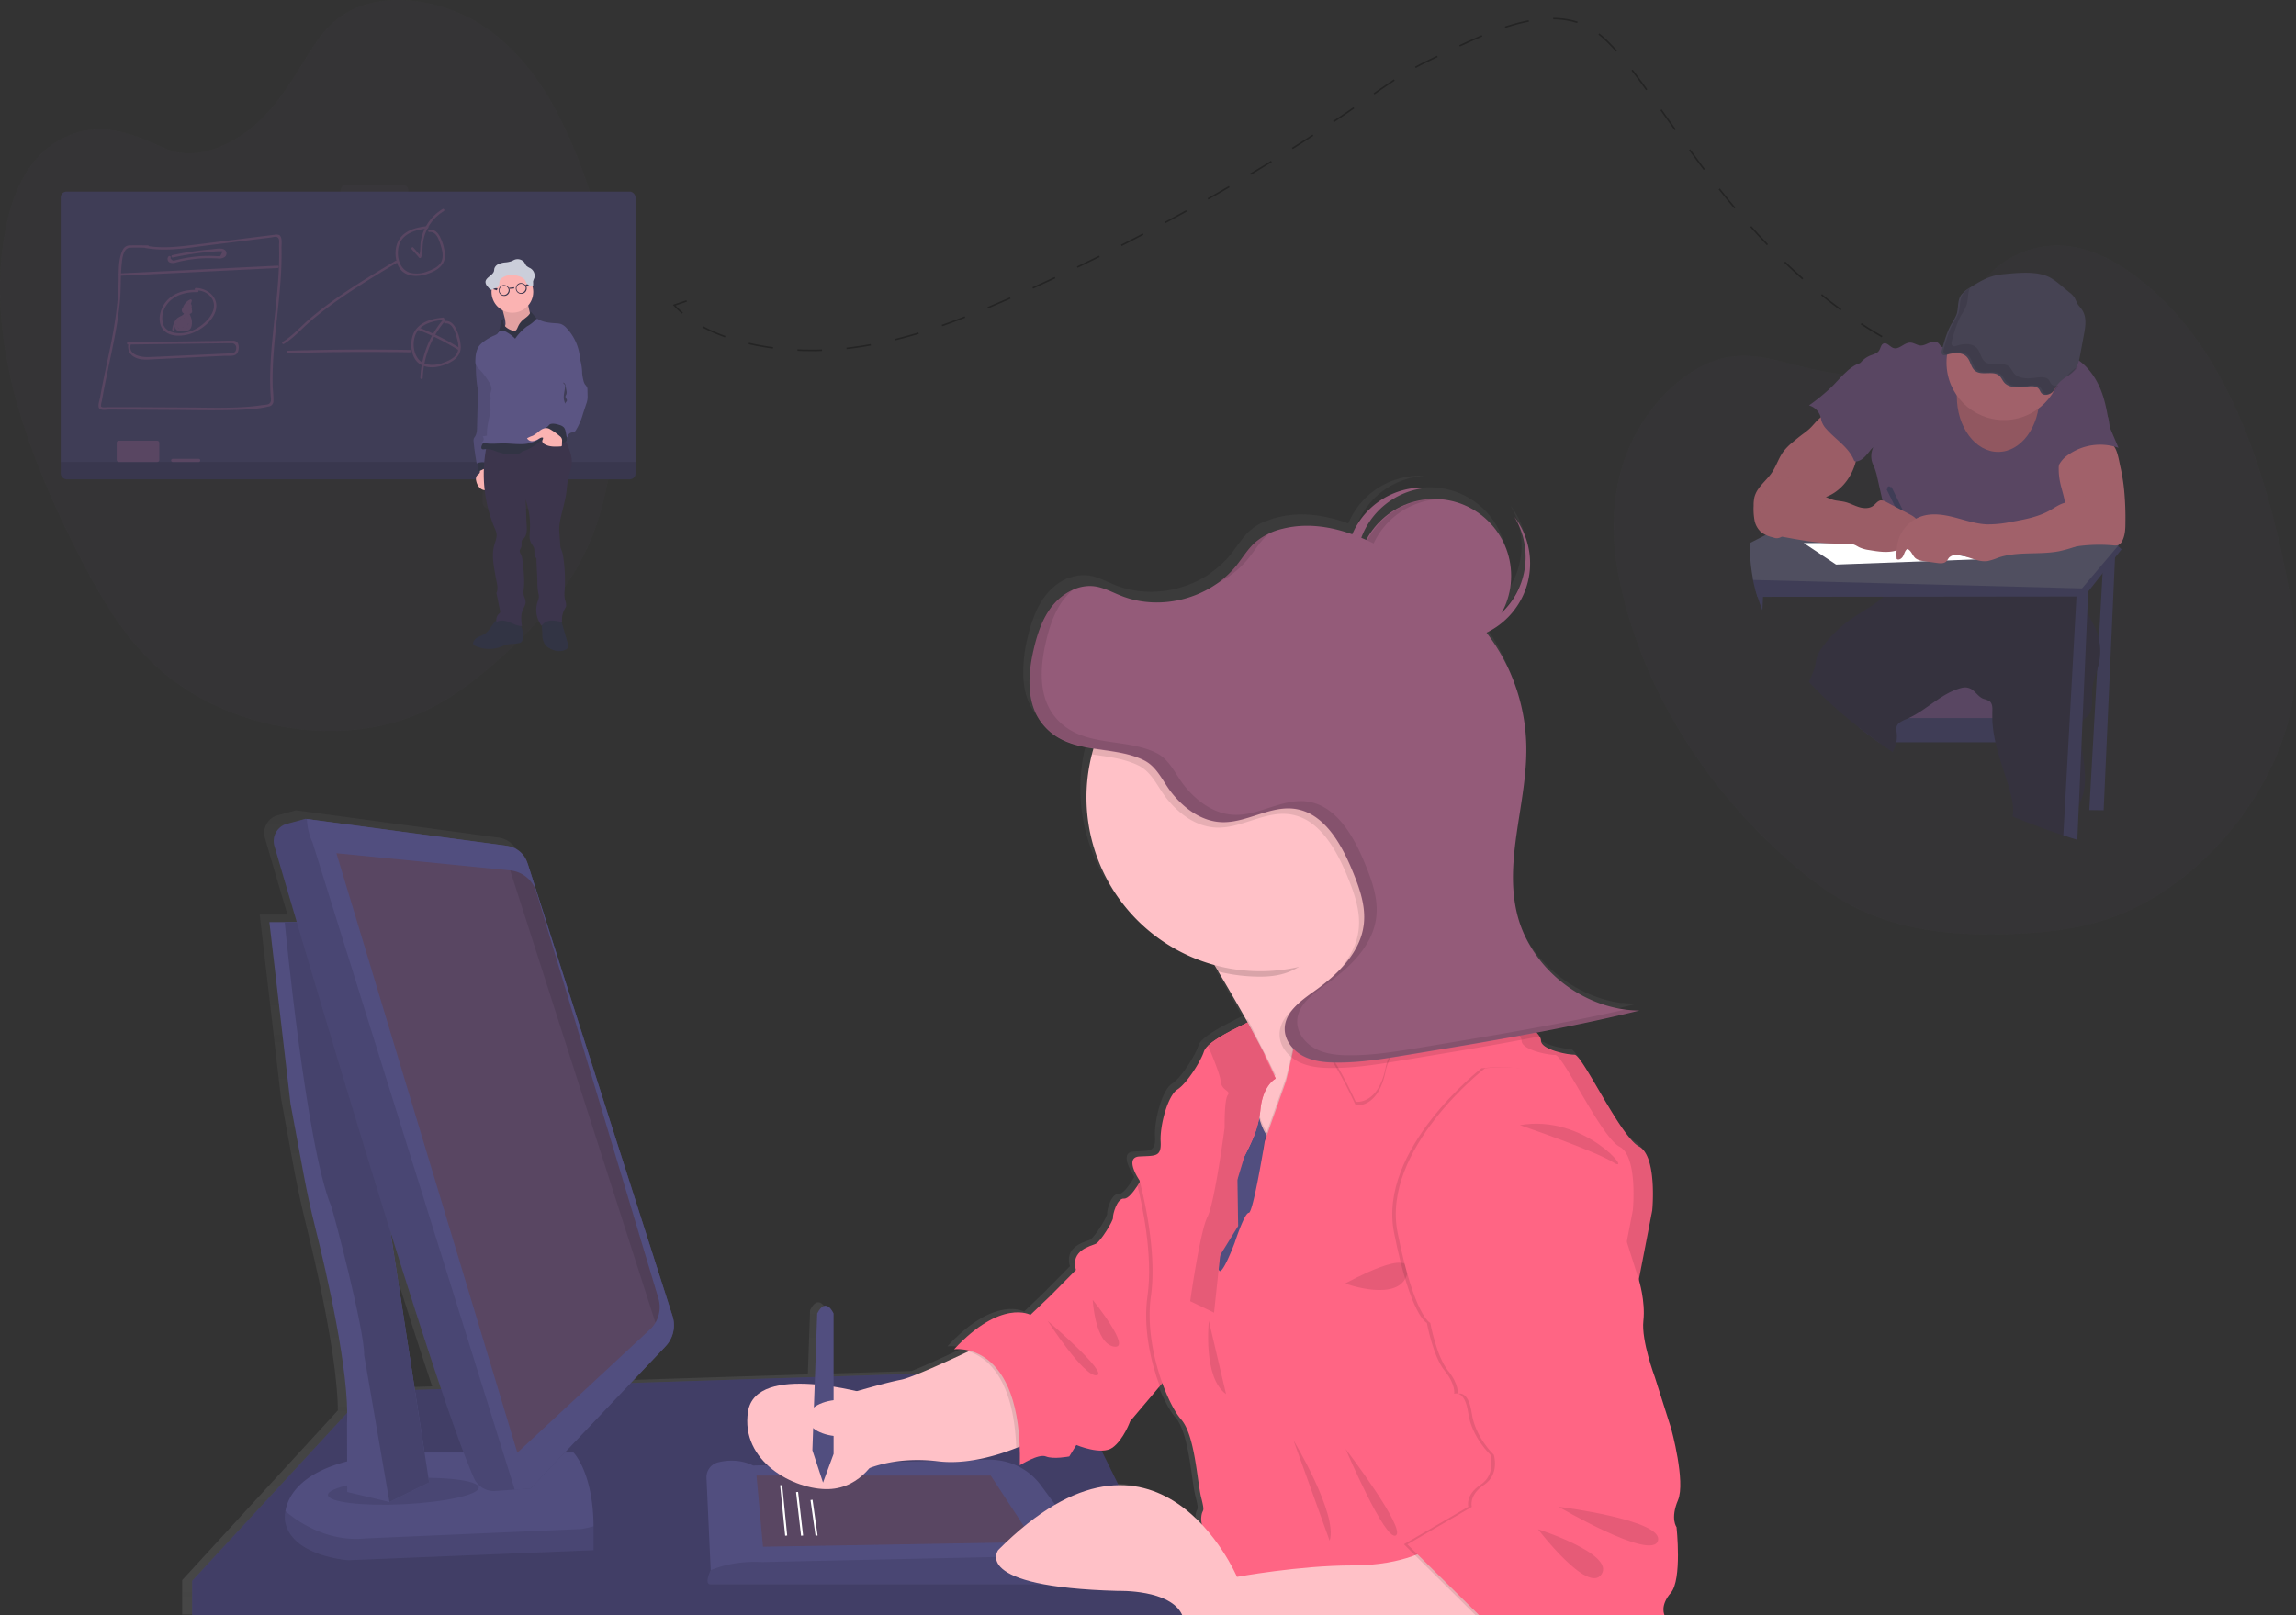 <svg id="_813c2686-e70f-4fb0-bf6b-a2eb7b1db384" data-name="813c2686-e70f-4fb0-bf6b-a2eb7b1db384" xmlns="http://www.w3.org/2000/svg" xmlns:xlink="http://www.w3.org/1999/xlink" viewBox="0 0 1121.04 788.9"><rect x="0" y="0" width="1121.04" height="788.9" fill="#333333" stroke="none"/><defs><style>.cls-1{opacity:0.9;}.cls-2,.cls-7{fill:#594662;}.cls-12,.cls-2,.cls-6{opacity:0.1;}.cls-13,.cls-2,.cls-20,.cls-5,.cls-6,.cls-8{isolation:isolate;}.cls-3{fill:url(#Naamloos_verloop_2);}.cls-14,.cls-4{fill:#514e7f;}.cls-5{opacity:0.2;}.cls-8{opacity:0.15;}.cls-9{fill:#945b79;}.cls-10{fill:#ffc1c7;}.cls-11{fill:#ff6584;}.cls-13{fill:none;stroke:#000;stroke-width:0.75px;stroke-dasharray:12;opacity:0.3;}.cls-13,.cls-14{stroke-miterlimit:10;}.cls-14{stroke:#fff;}.cls-15{fill:#3f3d56;}.cls-16{fill:#35323e;}.cls-17{fill:#504f60;}.cls-18{fill:#a1616a;}.cls-19{fill:#464353;}.cls-20{opacity:0.04;}.cls-21{fill:#fff;}.cls-22{fill:#323444;}.cls-23{fill:#fbb3b2;}.cls-24{fill:#5b5583;}.cls-25{fill:#3c354c;}.cls-26{fill:#cbceda;}</style><linearGradient id="Naamloos_verloop_2" x1="493.27" y1="-23.74" x2="493.27" y2="532.62" gradientTransform="matrix(1, 0, 0, -1, -39.48, 827.9)" gradientUnits="userSpaceOnUse"><stop offset="0" stop-color="gray" stop-opacity="0.25"/><stop offset="0.54" stop-color="gray" stop-opacity="0.12"/><stop offset="1" stop-color="gray" stop-opacity="0.1"/></linearGradient></defs><g class="cls-1"><path class="cls-2" d="M1119.76,402.74v.18a5.23,5.23,0,0,1-.13.87c-.37,2.36-.81,4.73-1.34,7.1-3.61,16.19-11,32.23-20.89,46.73-.39.56-.78,1.12-1.18,1.67-.76,1.09-1.53,2.16-2.32,3.23-.55.73-1.1,1.46-1.67,2.19a155.62,155.62,0,0,1-12.54,14.37c-2.44,2.46-5,4.84-7.53,7.11l-1.12,1q-2.07,1.8-4.2,3.5c-.61.49-1.23,1-1.85,1.45l-1.08.84-.77.57c-.69.53-1.39,1-2.1,1.55l-.5.35c-1.67,1.19-3.35,2.34-5.06,3.45a126.43,126.43,0,0,1-11.29,6.5c-1.79.91-3.6,1.77-5.41,2.57q-3.3,1.47-6.65,2.69c-.6.23-1.21.44-1.82.66-1.71.59-3.44,1.14-5.16,1.64l-.88.26-.44.12h0l-1.06.29a137,137,0,0,1-15.64,3.26l-.86.13-.45.07c-6.69,1-13.36,1.5-20,1.83a251.36,251.36,0,0,1-27.45,0l-2.5-.17h-.45c-1.73-.13-3.46-.29-5.18-.47-1-.1-2-.21-3-.34-1.52-.18-3-.39-4.54-.61h-.07l-1.45-.23c-1.31-.21-2.6-.43-3.89-.69l-1.32-.24-2-.41-.39-.08q-6.29-1.35-12.32-3.28l-.92-.31c-2.92-1-5.79-2.06-8.6-3.25q-3.13-1.35-6.15-2.87-4.32-2.19-8.42-4.71-5.73-3.51-11.1-7.56c-4.71-3.51-9.24-7.29-13.64-11.21l-.91-.82-1.66-1.5a269.5,269.5,0,0,1-56.13-71.36q-2.28-4.26-4.42-8.66c-.44-.9-.87-1.8-1.3-2.71a1.47,1.47,0,0,1-.1-.22l-.66-1.4c-1.8-3.88-3.5-7.85-5.1-11.87l-.72-1.82-1.12-2.94-.45-1.23q-2.07-5.59-3.86-11.35c-.2-.66-.41-1.32-.61-2-.63-2.08-1.24-4.17-1.81-6.28-.53-1.94-1-3.91-1.51-5.9-.08-.31-.15-.62-.22-.94-4-16.88-5.71-35.12-1.65-53.63.27-1.26.57-2.52.91-3.77.48-1.87,1-3.74,1.66-5.61.14-.44.29-.88.44-1.32l.18-.48a1.12,1.12,0,0,1,.11-.34.68.68,0,0,0,.07-.2c.35-.92.7-1.84,1.08-2.77s.78-1.85,1.19-2.77h0l.06-.13c0-.12.11-.23.16-.35.33-.72.67-1.44,1-2.14l.36-.72.1-.36c.19-.37.39-.75.59-1.11a90.06,90.06,0,0,1,9.68-14.69,83.93,83.93,0,0,1,6.6-7.25A71.38,71.38,0,0,1,826,244.57l1.92-1.17a47.85,47.85,0,0,1,17.37-6.3c7.94-1.12,15.39.17,22.64,1.9l.73.18c1.22.29,2.44.6,3.65.91,4.23,1.07,8.49,2.18,12.79,3.13,4,.89,8,1.65,12.13,2.18a85,85,0,0,0,12.55.7c.62,0,1.26,0,1.89-.06a68.24,68.24,0,0,0,22.5-4.94,43.27,43.27,0,0,0,14.64-9.67,32.88,32.88,0,0,0,2.26-2.6h0a30,30,0,0,0,3.18-5c.28-.53.55-1.07.81-1.6h0c.1-.18.2-.38.3-.57h0l1.53-3h0c.06-.11.11-.22.17-.32.74-1.43,1.48-2.84,2.24-4.22a80.66,80.66,0,0,1,10.82-15.94h0a45.22,45.22,0,0,1,16.06-11.53c1-.43,2-.84,3.11-1.22a45.2,45.2,0,0,1,14.48-2.59h1.73a50.59,50.59,0,0,1,14.42,2.55h0a74.75,74.75,0,0,1,19.81,10.26,133.83,133.83,0,0,1,24.81,22.79c.58.68,1.16,1.38,1.73,2.08A172.51,172.51,0,0,1,1082.84,245c14.46,25.62,23.94,55.63,30.78,86.19l.33,1.46c.16.72.32,1.44.47,2.15.32,1.48.64,3,.94,4.43.23,1.09.46,2.19.68,3.28h0c.16.79.32,1.57.47,2.37.1.49.2,1,.29,1.49a240,240,0,0,1,3.63,24.75,4.17,4.17,0,0,0,.07.93A136.47,136.47,0,0,1,1119.76,402.74Z" transform="translate(0.01 -62.9)"/></g><g class="cls-1"><path class="cls-2" d="M0,206.81c0,.93,0,1.86.07,2.8A196,196,0,0,0,3.62,240c5.73,29.8,17.7,59.6,31.86,88,.23.45.46.9.68,1.35l1,2q1,2.06,2.08,4.08l1.57,3h0c.37.72.76,1.44,1.14,2.17.23.44.47.89.72,1.34a247.42,247.42,0,0,0,12.85,21.76l.53.78a135,135,0,0,0,20.36,24C90,400.9,107.15,409.9,125.52,415c.62.18,1.24.34,1.87.51,1.2.31,2.42.61,3.64.9.84.2,1.68.39,2.53.56a131.62,131.62,0,0,0,17.77,2.57c3.24.25,6.49.37,9.72.37h1.4a119.34,119.34,0,0,0,12-.7l.57-.07a103.43,103.43,0,0,0,31.16-8.39q2.37-1.07,4.65-2.25l.78-.4.38-.21h0a126.19,126.19,0,0,0,14.66-9.17c5.45-3.91,10.59-8.15,15.56-12.51a239.69,239.69,0,0,0,21-20.68l.3-.33q4.23-4.77,8.07-9.8v-.06q2.67-3.51,5.12-7.15c.08-.1.15-.21.23-.33,2.39-3.57,4.61-7.23,6.63-11L284,336q2.19-4.14,4-8.42c6.92-16.08,10-33.49,11.69-50.94,3.45-35.26,1.44-71.59-7.89-106.86q-1.89-7.16-4.19-14.25c-.21-.63-.41-1.27-.63-1.9-.33-1-.68-2-1-3-.14-.42-.29-.85-.44-1.27q-2-5.76-4.33-11.45l-.81-2c-.85-2-1.72-4.09-2.63-6.12-.83-1.87-1.69-3.75-2.59-5.61-.15-.3-.29-.59-.43-.89-7.7-15.81-17.8-31.18-32.16-42.77q-1.5-1.19-3-2.31-2.25-1.68-4.65-3.22l-1.13-.72-.42-.26-.3-.18-.17-.1c-.81-.49-1.64-1-2.47-1.42s-1.7-.9-2.56-1.33h-.12l-.34-.16c-.67-.34-1.35-.66-2-1l-.7-.31-.27-.12-1.13-.47a78.42,78.42,0,0,0-15.94-4.77A74.37,74.37,0,0,0,198.2,63a60.73,60.73,0,0,0-13.93.75c-.7.12-1.39.25-2.08.4a42.45,42.45,0,0,0-16.15,7c-6.29,4.56-10.73,10.67-14.76,17l-.41.64c-.68,1.07-1.34,2.14-2,3.21-2.31,3.74-4.62,7.5-7.06,11.19-2.26,3.42-4.63,6.78-7.19,10a84.49,84.49,0,0,1-8.4,9.14c-.45.42-.91.84-1.38,1.25a62.56,62.56,0,0,1-18.91,11.57c-6.28,2.35-13,3.41-19.53,2.05h0A26.14,26.14,0,0,1,81,135.49c-3.26-1.44-6.45-2.85-9.59-4.1a71.28,71.28,0,0,0-17.53-5h0a39,39,0,0,0-18.49,2c-1,.35-1.95.75-2.94,1.19a41.86,41.86,0,0,0-11.82,7.91c-.41.39-.81.79-1.21,1.19C10.69,147.62,5.87,160,3.28,172.09A152.22,152.22,0,0,0,0,206.81Z" transform="translate(0.01 -62.9)"/></g><path class="cls-3" d="M814.23,759.57l-8-25.46s-6.7-18.07-5.62-27.76-2.25-20.27-2.25-20.27l6.58-34.25s.36-3.73.34-8.65c0-8.2-1.16-19.7-6.84-22.69-9.08-4.79-27.69-45.28-31.59-45.28s-16.44-2.61-16.44-7a3.84,3.84,0,0,0,0-.48v-.15a2.24,2.24,0,0,0-.1-.35l-.06-.17-.18-.4-.06-.11a10.71,10.71,0,0,0-1.81-2.37c16.94-3.23,33.8-6.78,50.54-10.91h-.62l.62-.15a57,57,0,0,1-6.65-.46l-.49.11c-24.62-3.36-46.75-22.61-52.77-47-6.68-27,5-55.18,4.48-83a95.29,95.29,0,0,0-15.11-49.58c-1.28-2-2.64-3.92-4.06-5.8a38,38,0,0,0,14.63-55.82c-.43-.62-.88-1.22-1.34-1.81a38.11,38.11,0,0,1-6.22,47.14A37.77,37.77,0,1,0,665,320.47c-.13.22-.24.44-.36.66-.81-.36-1.62-.72-2.43-1.05a37.75,37.75,0,0,1,33.14-24.73c-.75-.05-1.49-.07-2.25-.07a37.73,37.73,0,0,0-34.79,23.26c-11.32-4.15-23.13-5.87-34.75-2.92a37.89,37.89,0,0,0-6.3,2.19l.52-.41a28.35,28.35,0,0,0-7.87,5c-3.48,3.21-5.93,7.37-8.88,11.09a47.14,47.14,0,0,1-10.55,9.58c.33-.16.66-.35,1-.52-13.4,9.48-31.61,12.21-46.93,6.11-4.3-1.72-8.45-4.07-13-4.7a19.63,19.63,0,0,0-10.29,1.5c.14-.11.27-.23.42-.34a26.93,26.93,0,0,0-10.8,8.1c-5,6.17-7.51,14-9.3,21.71a70.81,70.81,0,0,0-2,16.72c.07,7.22,1.69,14.19,6,19.84,6.68,8.66,15.8,11,25.32,12.56-.28,1-.55,1.92-.79,2.9a86,86,0,0,0,59.37,103.66l1.85,3.14.6.14c4.43,7.49,9.28,15.9,13.78,24,.24.43.47.86.71,1.28L598,563.55h0c-2.23,1.15-7.77,4.16-10.84,7.12a7.25,7.25,0,0,0-2,2.83c-1.3,4.36-8.22,15.68-13,18.72s-8.66,17.85-8.22,25.67-2.6,7-10.39,7.42,0,11.75,0,11.75l.2.76c-.36.62-.77,1.29-1.22,2-2,3.07-4.63,6.47-6.55,6.29-3.47-.33-5.63,8.16-5.41,9.46s-6.06,11.75-8.44,12.84-12.55,3.17-9.74,12.91L510,693.88l-10,9.58s-14.28-8.06-37.44,17a20.75,20.75,0,0,1,7.68.72l-.66.32c-6.1,2.89-16.66,7.82-24.47,11l-41.59,1.29v-31s-3.68-8.7-8,0l-1.09,31.32L304,737,321,719h0l.22-.24a14.83,14.83,0,0,0,3.33-14.67L253.84,482h0l-.49-1.56A12.17,12.17,0,0,0,243.4,472l-98.18-13.25-.68-.09-9,2.45a8.84,8.84,0,0,0-6.2,10.86s0,.09,0,.14c2.32,8,6.13,21.06,11,37.47H126.8l10.39,89.68,6.33,34.5Q146,647,149.19,660c5.21,21,15.52,65.79,15.75,91.77l-76,82.86v16.83H574.39a.8.8,0,0,0,.08.16H811s-2.59-4.57,3-11.1,2.82-32.43,2.82-32.43-3.14-4.14.7-13.28S814.23,759.57,814.23,759.57ZM211,740l-12.9.42-12-78.06C195,690.9,203.65,718,211,740Zm332.18,47.44-8.37-17.08a9.3,9.3,0,0,0,5.43-1.45c5.41-3.92,8.65-13.06,8.65-13.06l14.52-17.25,1.2-1.44c2.94,8.21,6.4,14.69,9.17,17.82,6.92,7.84,7.79,30.47,9.92,38.74s.47,4.79,0,9.58a12.4,12.4,0,0,0,.29,3.49C574.46,796.54,560.85,787.2,543.22,787.46Z" transform="translate(0.01 -62.9)"/><polygon class="cls-4" points="93.84 772.09 179.19 679.58 518.19 668.66 577.37 788.75 93.84 788.75 93.84 772.09"/><polygon class="cls-5" points="93.84 772.09 179.19 679.58 518.19 668.66 577.37 788.75 93.84 788.75 93.84 772.09"/><path class="cls-4" d="M535.42,827.26v3.2a6.24,6.24,0,0,1-6.24,6.24H347c-3.45,0,0-6.89,0-6.89l-2.06-45.13a7.46,7.46,0,0,1,5.62-7.56c10.14-2.56,17.12,1.55,17.12,1.55l112.88-2.87a35.64,35.64,0,0,1,7,.33,30.68,30.68,0,0,1,20.69,12.26l25.94,35.17A6.27,6.27,0,0,1,535.42,827.26Z" transform="translate(0.01 -62.9)"/><path class="cls-6" d="M535.42,830.46h0a6.24,6.24,0,0,1-6.24,6.24H347c-3.45,0,0-6.89,0-6.89s10.06-4.88,25-4l133-2.88s15.71.36,24.9,1.36A6.23,6.23,0,0,1,535.42,830.46Z" transform="translate(0.01 -62.9)"/><polygon class="cls-7" points="483.71 720.65 369.37 720.65 372.53 755.42 504.97 753.13 483.71 720.65"/><path class="cls-4" d="M289.79,808V820L170,824.9s-27.39-1.87-30.75-18.7a15.72,15.72,0,0,1,.1-5.3c1.21-7.09,7.29-19.47,34.09-25.19l33-3.39H280S289.52,781.83,289.79,808Z" transform="translate(0.01 -62.9)"/><path class="cls-6" d="M289.79,808.35V820L170,824.9s-27.39-1.87-30.75-18.7a15.72,15.72,0,0,1,.1-5.3s16.56,15.66,39,13.36l105.44-4.59Q286.82,809.16,289.79,808.35Z" transform="translate(0.01 -62.9)"/><ellipse class="cls-6" cx="197.83" cy="789.89" rx="36.83" ry="6.32" transform="matrix(1, -0.05, 0.05, 1, -40.38, -51.67)"/><path class="cls-4" d="M209.52,786.9l-19.38,9.58-20.62-4.88-.1-33.61c1.31-24.53-10-73.63-15.59-95.88q-3.22-12.9-5.65-26L141.84,602l-10.32-88.74h24.56l14.44,20.68Z" transform="translate(0.01 -62.9)"/><path class="cls-4" d="M209.52,786.9l-19.38,9.58L177.78,724.7c.24-12.23-15.09-70.29-16.09-72.68C149.47,622.85,139,513.26,139,513.26h17.09l14.43,20.64Z" transform="translate(0.01 -62.9)"/><path class="cls-8" d="M209.52,786.9l-19.38,9.58L177.78,724.7c.24-12.23-15.09-70.29-16.09-72.68C149.47,622.85,139,513.26,139,513.26h17.09l14.43,20.64Z" transform="translate(0.01 -62.9)"/><path class="cls-4" d="M325.05,720.32l-66,69.55-7.74.55-9.43.68a10.63,10.63,0,0,1-10.48-6.29c-20-45-83.94-262.59-97.4-308.68a8.73,8.73,0,0,1,5.93-10.84l.2-.06,9-2.42.67.08L246,475.79a14.63,14.63,0,0,1,12,10.06l70.38,219.93A14.65,14.65,0,0,1,325.05,720.32Z" transform="translate(0.01 -62.9)"/><path class="cls-6" d="M325.05,720.32l-66,69.55-7.74.55-9.43.68a10.63,10.63,0,0,1-10.48-6.29c-20-45-83.94-262.59-97.4-308.68a8.73,8.73,0,0,1,5.93-10.84l.2-.06,9-2.42.67.08L246,475.79a14.63,14.63,0,0,1,12,10.06l70.38,219.93A14.65,14.65,0,0,1,325.05,720.32Z" transform="translate(0.01 -62.9)"/><path class="cls-4" d="M324.82,720.56,259.05,789.9l-7.74.55-98.7-316a30.17,30.17,0,0,1-2.77-11.55L247.6,476a12.07,12.07,0,0,1,9.9,8.3l70.77,221.15A15.19,15.19,0,0,1,324.82,720.56Z" transform="translate(0.01 -62.9)"/><path class="cls-7" d="M320,708.9a14.83,14.83,0,0,1-2.66,3.3l-64.75,60.2L164.25,479.61l84.83,8.4a14.87,14.87,0,0,1,12.79,10.53L321.46,697A14.9,14.9,0,0,1,320,708.9Z" transform="translate(0.01 -62.9)"/><path class="cls-6" d="M320,708.9,249.08,488a14.87,14.87,0,0,1,12.79,10.53L321.46,697A14.9,14.9,0,0,1,320,708.9Z" transform="translate(0.01 -62.9)"/><circle class="cls-9" cx="700.28" cy="281.25" r="37.55"/><path class="cls-9" d="M662.33,338.58a37.55,37.55,0,0,1,35.31-37.49c-.74,0-1.48-.07-2.23-.07a37.56,37.56,0,0,0-1.23,75.11h1.23c.75,0,1.49,0,2.23-.07A37.55,37.55,0,0,1,662.33,338.58Z" transform="translate(0.01 -62.9)"/><path class="cls-6" d="M667.19,344.15a37.55,37.55,0,0,1,35.33-37.48c-.74,0-1.49-.07-2.24-.07a37.56,37.56,0,0,0,0,75.11,20.87,20.87,0,0,0,2.24-.08A37.54,37.54,0,0,1,667.19,344.15Z" transform="translate(0.01 -62.9)"/><path class="cls-10" d="M507,765.18a102.32,102.32,0,0,1-10.82,4.93c-9.66,3.8-24.38,8.16-38.09,6.49-23-2.8-36.84,4.74-36.84,4.74L416.08,743s17-5,23.91-6.25c5.18-1,23.87-9.61,32.84-13.84,3-1.4,4.87-2.32,4.87-2.32h17.24Z" transform="translate(0.01 -62.9)"/><path class="cls-6" d="M507,765.18a102.32,102.32,0,0,1-10.82,4.93C495,736,481.91,725.82,472.83,722.9c3-1.4,4.87-2.32,4.87-2.32h17.24Z" transform="translate(0.01 -62.9)"/><path class="cls-11" d="M570.78,650.56v84l-4.51,5.34L551.82,757s-3.23,9-8.62,12.92-17.68-1.29-17.68-1.29l-3.45,5.6s-7.75,1.51-11.41,0-12.72,4.31-12.72,4.31c1.3-61.62-32.1-56.66-32.1-56.66,23.05-24.78,37.27-16.81,37.27-16.81l9.92-9.48,12.28-12.44c-2.8-9.63,7.32-11.69,9.69-12.77s8.62-11.42,8.41-12.71,1.93-9.7,5.38-9.37c1.92.18,4.55-3.19,6.53-6.22,1.58-2.44,2.74-4.66,2.74-4.66Z" transform="translate(0.01 -62.9)"/><path class="cls-11" d="M600.61,566.59l25.4-13-1.44,15.23,5,15.3S625,596,624.41,597.26s-11.49,28.3-11.49,28.3l-8.76-11.06Z" transform="translate(0.01 -62.9)"/><polyline class="cls-6" points="604.18 551.61 600.62 503.69 626.02 490.7"/><path class="cls-10" d="M709.75,552.31s-8.44,12.14-20,27.61c-26.9,36-70.66,90-64,50.82.22-1.28.39-2.56.54-3.85-1.64,1.1-5.4.14-9.5-1.81l-.28-.13a49.2,49.2,0,0,1-5.84-3.38c-.21-.13-.41-.27-.61-.41-4.55-3.17-8.19-6.88-8-9.44,3.23-56.24,16.32-29.42,20-23.18a4.05,4.05,0,0,0,.84,1.17q-.24-.66-.54-1.38c-2.58-6.33-7.51-15.79-13.14-25.9v-.1l-.75-1.34c-4.68-8.35-9.75-17.08-14.31-24.74l-1.23-2.06c-7.2-12.08-12.8-21.09-12.8-21.09s32.71-29.92,60.28-48.1c23-15.19,42.48-22.2,36.25,3.28-4,16.38-2.83,30.39.86,42,.13.43.27.86.42,1.28a68.67,68.67,0,0,0,2.56,6.51,73.25,73.25,0,0,0,4.48,8.5A82.37,82.37,0,0,0,709.75,552.31Z" transform="translate(0.01 -62.9)"/><path class="cls-8" d="M658.9,506.9c-15.51,16.85-18.81,33-43.52,33a85.1,85.1,0,0,1-21.31-2.7c-7.79-13.1-14-23.15-14-23.15s110.22-100.79,96.53-44.82C672.42,486.14,654.89,495,658.9,506.9Z" transform="translate(0.01 -62.9)"/><path class="cls-10" d="M700.27,452.34a84.9,84.9,0,1,1-84.9-84.9h0a84.52,84.52,0,0,1,84.89,84.15Z" transform="translate(0.01 -62.9)"/><path class="cls-6" d="M613.44,599.28s1.51,24.13,16.81,22.19,3.66,51.28,3.66,51.28l-17,15.51-18.34,5.64s-16.16-4.74-15.94-5.61S589.09,637,589.09,637l9.48-26.94Z" transform="translate(0.01 -62.9)"/><path class="cls-4" d="M613.44,601s1.51,24.13,16.81,22.2,3.66,51.28,3.66,51.28l-17,15.51-18.32,5.6s-16.16-4.74-15.94-5.6,6.46-51.28,6.46-51.28l9.48-26.93Z" transform="translate(0.01 -62.9)"/><path class="cls-6" d="M570.78,650.56v84l-4.51,5.34c-4.65-12.34-8.19-29.07-6-44.11,2.85-19.94-2.83-45.46-4.89-53.73,1.58-2.44,2.74-4.66,2.74-4.66Z" transform="translate(0.01 -62.9)"/><path class="cls-6" d="M615.38,603.59a49.59,49.59,0,0,1-3.65,13.74c-.56,1.33-1.13,2.62-1.7,3.83-4.55-3.17-8.19-6.88-8-9.44,3.23-56.24,16.32-29.42,20-23.18C620.23,589.9,616.21,593.9,615.38,603.59Z" transform="translate(0.01 -62.9)"/><path class="cls-6" d="M622.31,588.33c-2.7-6.63-8-16.7-13.93-27.34l.75-.38L622.85,588A3.06,3.06,0,0,0,622.31,588.33Z" transform="translate(0.01 -62.9)"/><path class="cls-6" d="M709.75,552.31s-93.51,134.45-84,78.43c.22-1.28.39-2.56.54-3.85-1.68,1.12-5.57.1-9.78-1.94.64-3.74,1-6.3,1-6.3l10.35-29.28s6-23.27,5.17-28l.28-.19,51.46-34.55h.05A82.47,82.47,0,0,0,709.75,552.31Z" transform="translate(0.01 -62.9)"/><path class="cls-11" d="M806.71,654l-7.33,37.89-22,159.87H586.52s3.44-28,3.44-32.32-3.87-10.77-3.44-15.51,2.08-1.3,0-9.48-3-30.6-9.87-38.35-18.13-36.21-14.7-60.3-5.61-56.45-5.61-56.45-7.75-11.21,0-11.64,10.78.39,10.35-7.34S570.13,598,574.87,595s11.64-14.22,12.93-18.53a7.28,7.28,0,0,1,2-2.81c3.88-3.72,11.77-7.53,11.77-7.53l7.54-3.77v.1l13.68,27.28s-6.4,3.11-7.47,15.6a48.9,48.9,0,0,1-3.65,13.74c-.36.86-.72,1.71-1.09,2.52-1.1,2.44-2.22,4.6-3.17,6.32h0C606,630.44,605,632,605,632s-.37,2.92-.93,7h0c-1.15,8.38-3.09,21.66-4.24,24.84-1,2.82-3,7.67-4.11,12-.7,2.71-1.1,5.22-.73,6.86a1.26,1.26,0,0,0,.1.38c1.29,4,7.75-13.2,7.75-13.2s4.74-14.65,6.9-14.65c1.65,0,5.36-20.68,7-30.22.48-2.85.77-4.7.77-4.7L627.85,591s1.43-5.53,2.8-11.75c1.44-6.54,2.81-13.83,2.37-16.26l.28-.19,51.46-34.55h0l.79-.53h-.08c-.36,0-1.4-.64-3.39-5.32-.51-1.19-1.08-2.63-1.71-4.41,0,0,16.46-6.61,22.33-1.77a5,5,0,0,1,1,1.06,4,4,0,0,1,.43.71c3.88,8,5.6,14,9.48,19.18a15.62,15.62,0,0,0,1.36,1.57c4.69,4.91,14,10.66,12.43,12.22-1.72,1.72,12.93,9,12.93,9s8.57,4.9,11.26,9a4.08,4.08,0,0,1,.8,2.18c0,4.31,12.5,6.89,16.38,6.89s22.41,40.08,31.45,44.82S806.71,654,806.71,654Z" transform="translate(0.01 -62.9)"/><g class="cls-12"><path d="M613.37,589.71s-6.4,3.11-7.47,15.6a48.92,48.92,0,0,1-3.66,13.74,88.56,88.56,0,0,1-4.25,8.84h0c-1.41,2.55-2.42,4.12-2.42,4.12s-.37,2.92-.93,7h0c-1.12,8.45-3.12,21.73-4.25,24.89-1,2.82-3,7.67-4.11,12-.7,2.71-1.1,5.22-.73,6.86a1.26,1.26,0,0,0,.1.38c1.29,4,7.75-13.2,7.75-13.2s4.74-14.65,6.9-14.65c.61,0,1.51-2.86,2.48-6.94.49-3.27,1-6.54,1.33-9.28h0c.56-4.1.93-7,.93-7s.57-.88,1.45-2.4c.92-5.27,1.56-9.25,1.56-9.25l10.35-29.29s.75-2.92,1.69-6.89l-11-21.87-7.54,3.77h0Z" transform="translate(0.01 -62.9)"/><path d="M800.24,623c-9-4.74-27.57-44.82-31.45-44.82s-16.38-2.58-16.38-6.89-12.06-11.21-12.06-11.21-14.65-7.32-12.93-9c1.55-1.56-7.74-7.31-12.43-12.22a18.43,18.43,0,0,1-1.36-1.57c-3.88-5.18-5.6-11.21-9.48-19.18a5.27,5.27,0,0,0-.43-.72,5.9,5.9,0,0,0-1-1.06c-2.64-2.17-7.4-2-11.86-1.22a7.17,7.17,0,0,1,2.38,1.22,5.9,5.9,0,0,1,1,1.06,5.27,5.27,0,0,1,.43.72c3.88,8,5.6,14,9.48,19.18a16.61,16.61,0,0,0,1.37,1.53c4.69,4.91,14,10.66,12.43,12.22-1.72,1.72,12.93,9,12.93,9s12.06,6.9,12.06,11.21,12.5,6.89,16.38,6.89,22.41,40.08,31.45,44.82,6.47,31,6.47,31l-7.34,38-22,159.87h9.48l22-159.87L806.71,654S809.29,627.72,800.24,623Z" transform="translate(0.01 -62.9)"/></g><path class="cls-10" d="M423.92,743.77s-54.81-15.86-58.69,8.49,22.41,38.35,39.21,37.92,24.13-16.38,24.13-16.38Z" transform="translate(0.01 -62.9)"/><path class="cls-10" d="M698.76,818.62s-12.28,8.83-38.35,8.83-56.45,5.6-56.45,5.6S565.18,741.7,487.4,819.9c0,0-14,18.1,58.6,20,0,0,25.64-.86,31.24,11.85h145l19.83-14.85Z" transform="translate(0.01 -62.9)"/><path class="cls-4" d="M407,704.42s-3.66-8.61-8,0l-2.35,66.8L401.84,787,407,773Z" transform="translate(0.01 -62.9)"/><path class="cls-6" d="M703.72,517.34c-7.52,2.56-15.77,8.56-18.2,10.44-.45,0-2-1-5.1-9.73C680.41,518.05,699,510.58,703.72,517.34Z" transform="translate(0.01 -62.9)"/><path class="cls-11" d="M622.85,589.71s-6.4,3.11-7.47,15.6a48.9,48.9,0,0,1-3.65,13.74l-4.21,8.85h0L604.17,639h0l.35,22.68-8.76,14.18-.73,6.86L592.76,704l-11.64-5.6s4.8-34.22,8.4-41.15,8.41-43.63,8.41-43.63-.22-13.47,1.51-15.84-3-1.94-3.45-6.89c-.26-2.94-3.54-11.1-6.17-17.25,3.88-3.72,11.77-7.53,11.77-7.53l7.54-3.77Z" transform="translate(0.01 -62.9)"/><path class="cls-6" d="M622.85,589.71s-6.4,3.11-7.47,15.6a48.9,48.9,0,0,1-3.65,13.74l-4.21,8.85h0L604.17,639h0l.35,22.68-8.76,14.18-.73,6.86L592.76,704l-11.64-5.6s4.8-34.22,8.4-41.15,8.41-43.63,8.41-43.63-.22-13.47,1.51-15.84-3-1.94-3.45-6.89c-.26-2.94-3.54-11.1-6.17-17.25,3.88-3.72,11.77-7.53,11.77-7.53l7.54-3.77Z" transform="translate(0.01 -62.9)"/><path class="cls-6" d="M715,540.53c-9.61,7.86-35.45,30.16-38.42,45.32-3.66,18.69-14.65,16.88-14.65,16.88-13.73-29.78-23.18-37.08-28.59-38.11l51.46-34.56h.05l.79-.53h-.11c-.36,0-1.4-.63-3.39-5.31L702.75,518a5,5,0,0,1,1,1.06,4.63,4.63,0,0,1,.43.71c3.88,8,5.6,14,9.48,19.18A17.82,17.82,0,0,0,715,540.53Z" transform="translate(0.01 -62.9)"/><path class="cls-11" d="M715,538.8c-9.61,7.86-35.45,30.17-38.42,45.33C672.91,602.81,661.92,601,661.92,601c-13.73-29.77-23.18-37.1-28.59-38.1l51.46-34.55h.05l.79-.53h-.11c-.36,0-1.4-.64-3.39-5.32l20.62-6.18a5,5,0,0,1,1,1.06,4,4,0,0,1,.43.71c3.88,8,5.6,14,9.48,19.18A16.2,16.2,0,0,0,715,538.8Z" transform="translate(0.01 -62.9)"/><path class="cls-6" d="M656.75,689.77c.64-.21,34.22-19.22,30.36-4.76S656.75,689.77,656.75,689.77Z" transform="translate(0.01 -62.9)"/><path class="cls-6" d="M511.52,708s17.66,27.47,23.91,26.61S511.52,708,511.52,708Z" transform="translate(0.01 -62.9)"/><path class="cls-6" d="M533.52,697.75s1.08,21.33,10.35,22.83S533.52,697.75,533.52,697.75Z" transform="translate(0.01 -62.9)"/><path class="cls-6" d="M631.52,766.26s21.94,36.5,17.67,49.13Z" transform="translate(0.01 -62.9)"/><path class="cls-6" d="M657,770.57s29.68,39,24.54,42.23S657,770.57,657,770.57Z" transform="translate(0.01 -62.9)"/><path class="cls-6" d="M590.23,708s-3.05,27.73,8.4,35.79Z" transform="translate(0.01 -62.9)"/><path class="cls-6" d="M723.33,584.63S672.52,624.06,680.66,665s16,44,16,44,3,16.37,8.62,23.27S710,743.64,710,743.64s5.17-2.37,6.89,9.48,10.77,20.25,10.77,20.25,3,9.48-4.74,14.65-6,10.78-6,10.78l-31.46,18.31,35,34.69H811s-2.59-4.52,3-11,2.81-32.1,2.81-32.1-3.13-4.1.7-13.15-3.29-34.9-3.29-34.9l-8-25.21s-6.68-17.88-5.6-27.47-2.2-20.07-2.2-20.07l-17.37-54.8S781.93,578.38,723.33,584.63Z" transform="translate(0.01 -62.9)"/><path class="cls-11" d="M725.05,584.63S674.2,624.06,682.39,665s15.94,44,15.94,44,3,16.37,8.62,23.27,4.74,11.42,4.74,11.42,5.17-2.37,6.9,9.48,10.77,20.25,10.77,20.25,3,9.48-4.74,14.65-6,10.78-6,10.78l-31.46,18.31,35.12,34.69h90.49s-2.58-4.52,3-11,2.8-32.1,2.8-32.1-3.13-4.1.7-13.15-3.29-34.9-3.29-34.9l-8-25.21s-6.68-17.88-5.6-27.47-2.22-20.07-2.22-20.07l-17.37-54.8S783.65,578.38,725.05,584.63Z" transform="translate(0.01 -62.9)"/><path class="cls-6" d="M742.07,612.42s36.2,12.28,45.89,18.32S773.74,606.82,742.07,612.42Z" transform="translate(0.01 -62.9)"/><path class="cls-6" d="M761,798.8s51.49,6.46,48.49,16.59S761,798.8,761,798.8Z" transform="translate(0.01 -62.9)"/><path class="cls-6" d="M750.94,809.78s37.67,12.07,31,22S750.94,809.78,750.94,809.78Z" transform="translate(0.01 -62.9)"/><path class="cls-6" d="M751.61,569.09c-20.55,4-41.2,7.42-61.86,10.83l-5.38.89c-11.36,1.87-22.79,3.75-34.31,3.69-5.61,0-11.39-.58-16.37-3.18a17.6,17.6,0,0,1-3-2c-3.49-2.8-6-6.87-5.94-11.29.06-8.06,7.71-13.65,14.29-18.31,9.63-6.83,19.14-15.5,22.86-26.39a30.16,30.16,0,0,0,1.45-6.3c1.1-9.25-2.27-18.38-5.86-27-3.92-9.35-9.3-19.4-17.16-25.08a23.59,23.59,0,0,0-10.81-4.37c-12.08-1.6-23.51,7-35.68,6.52-9.89-.43-18.29-6.78-24.24-14.25-4.33-5.44-7.07-12.72-13.59-16-7.06-3.51-15.09-4.34-22.94-5.51a84.9,84.9,0,1,1,144.34,78.87c.13.43.27.86.42,1.28a68.67,68.67,0,0,0,2.56,6.51s16.46-6.61,22.33-1.77a5,5,0,0,1,1,1.06,4,4,0,0,1,.43.71c3.88,8,5.6,14,9.48,19.18A15.62,15.62,0,0,0,715,538.8c4.69,4.91,14,10.66,12.43,12.22-1.72,1.72,12.93,9,12.93,9S748.92,565,751.61,569.09Z" transform="translate(0.01 -62.9)"/><path class="cls-9" d="M508.67,416.09c-7.66-9.88-6.83-23.84-4-36,1.78-7.67,4.31-15.38,9.27-21.49s12.77-10.39,20.58-9.33c4.57.62,8.7,3,13,4.65,19.3,7.64,43.24,1.29,56.22-14.92,2.94-3.67,5.37-7.79,8.85-11a31.48,31.48,0,0,1,13.58-6.85c21.72-5.48,44.12,5.31,62.7,17.82,15.86,10.68,30.94,23.15,41.35,39.18a93.93,93.93,0,0,1,15,49.07c.53,27.6-11.11,55.44-4.45,82.22,6.57,26.45,32.4,46.81,59.65,47-37.42,9.18-75.48,15.47-113.49,21.74-11.37,1.88-22.79,3.76-34.31,3.69-5.61,0-11.4-.58-16.37-3.18s-9-7.65-9-13.26c.06-8.07,7.72-13.65,14.29-18.31,11.42-8.1,22.67-18.79,24.32-32.69,1.1-9.25-2.27-18.39-5.87-27-5.49-13.1-13.86-27.61-27.94-29.49-12.07-1.61-23.51,7-35.68,6.51-9.88-.43-18.29-6.78-24.24-14.25-4.33-5.44-7.07-12.72-13.58-15.95C542.46,426.29,521.23,432.28,508.67,416.09Z" transform="translate(0.01 -62.9)"/><path class="cls-9" d="M728.75,365.75a37.56,37.56,0,0,0,10.66-50.38c.46.58.9,1.18,1.33,1.79a37.56,37.56,0,0,1-61,43.77c-.23-.31-.45-.63-.66-.95-.42-.62-.83-1.25-1.21-1.88A37.55,37.55,0,0,0,728.75,365.75Z" transform="translate(0.01 -62.9)"/><g class="cls-12"><path d="M609.76,335.37c2.94-3.68,5.37-7.8,8.85-11a22.91,22.91,0,0,1,1.79-1.47,27.81,27.81,0,0,0-7.82,4.91c-3.48,3.18-5.91,7.3-8.85,11a46.23,46.23,0,0,1-10.49,9.54A47.43,47.43,0,0,0,609.76,335.37Z" transform="translate(0.01 -62.9)"/><path d="M693,574.61c-11.36,1.87-22.79,3.75-34.31,3.68-5.61,0-11.39-.57-16.37-3.17s-9-7.65-8.95-13.27c.06-8.06,7.71-13.64,14.29-18.31,11.42-8.1,22.66-18.79,24.31-32.69,1.1-9.24-2.27-18.39-5.87-27-5.49-13.1-13.85-27.62-27.94-29.49-12.07-1.61-23.5,7-35.67,6.5-9.88-.42-18.29-6.77-24.24-14.24-4.34-5.44-7.08-12.72-13.59-15.95-16.16-8-37.39-2-50-18.22-7.66-9.88-6.82-23.85-4-36,1.78-7.67,4.31-15.38,9.26-21.5a28,28,0,0,1,4.72-4.57,26.84,26.84,0,0,0-10.75,8c-5,6.11-7.49,13.83-9.27,21.49-2.83,12.18-3.66,26.15,4,36,12.56,16.19,33.79,10.2,50,18.22,6.51,3.24,9.25,10.52,13.58,16,6,7.46,14.36,13.82,24.24,14.24,12.17.52,23.61-8.12,35.68-6.51,14.08,1.88,22.45,16.39,27.94,29.5,3.6,8.58,7,17.72,5.87,27-1.65,13.9-12.9,24.59-24.32,32.69-6.57,4.66-14.23,10.25-14.29,18.31,0,5.61,4,10.67,9,13.27s10.76,3.14,16.37,3.17c11.52.07,23-1.81,34.31-3.69,38-6.27,76.07-12.55,113.49-21.74a56.49,56.49,0,0,1-6.62-.46C760.52,563.46,726.73,569,693,574.61Z" transform="translate(0.01 -62.9)"/></g><ellipse class="cls-10" cx="410.73" cy="692.58" rx="16.4" ry="8.96"/><path class="cls-13" d="M918.92,227.33C842.1,182.84,807.06,98.84,779.48,78.58c-23.08-17-58.36,2.88-81.73,13.8-11.69,5.46-21.4,12.53-31.24,19.41-52.25,36.52-110.57,69-173.86,96.94-25.49,11.23-52.74,21.94-83.11,24.73s-64.69-4.15-80.37-21.51l9.34-3.16" transform="translate(0.01 -62.9)"/><line class="cls-14" x1="383.86" y1="750" x2="381.41" y2="725.36"/><line class="cls-14" x1="391.63" y1="750" x2="389.18" y2="728.7"/><line class="cls-14" x1="398.7" y1="750" x2="396.24" y2="732.54"/><polygon class="cls-15" points="1027.12 270.78 1020.11 395.64 1027.12 395.73 1032.82 269.03 1027.12 270.78"/><rect class="cls-7" x="914.45" y="334.04" width="86.81" height="18.85"/><path class="cls-15" d="M1007,413.59v11.84H917.28q-4.75-3.44-9.41-7.06v-4.78Z" transform="translate(0.01 -62.9)"/><path class="cls-16" d="M1024.85,386.65c-.24,1.14-.56,2.26-.9,3.38-1,3.23-2.19,6.42-2.42,9.77-.32,4.44.87,9.6-2.2,12.82-.79.84-1.82,1.46-2.52,2.35a3.41,3.41,0,0,0-.3.44,6.69,6.69,0,0,0-.71,3.5,60.4,60.4,0,0,0,.49,7.61c1,8.68,3.09,17.38.4,25.57a38.81,38.81,0,0,1-1.71,4.17c-1.32,2.9-2.75,5.75-3.18,8.89a57.43,57.43,0,0,0-.24,7.08l-4.15-1.35q-12.52-4.15-24.77-9.21c0-.12.05-.24.06-.36.63-3.9-.23-7.89-1.27-11.7-2.19-8.06-5.3-16-7.14-24.16a62.78,62.78,0,0,1-1.45-9.65c-.05-.73-.08-1.46-.08-2.19,0-1,0-1.91,0-2.88.09-1.92.17-4.2-1.37-5.38a12,12,0,0,0-2.95-1.13c-1.9-.74-3.2-2.46-4.71-3.83a6.15,6.15,0,0,0-5.52-1.62c-9.86,2.25-17.1,10.61-26.27,14.84-.36.17-.71.32-1.07.47a15.44,15.44,0,0,0-3.36,1.72,3.8,3.8,0,0,0-1.51,2.13,8.11,8.11,0,0,0,.08,2.86,14.32,14.32,0,0,1-.2,4.66,13.25,13.25,0,0,1-.46,1.75c-.35,1-.82,2.06-1.27,3.07-2.34-1.57-4.64-3.18-6.92-4.82q-4.75-3.43-9.4-7.06L906,416.88A196.08,196.08,0,0,1,883.27,396c.93-2.63,2.28-5.07,2.93-7.77.37-1.55.5-3.16,1-4.66a17.11,17.11,0,0,1,2.42-4.34,58.7,58.7,0,0,1,13.48-13.49c5.43-3.89,11.71-7,16.59-11.43a26.11,26.11,0,0,0,5.08-6,4.53,4.53,0,0,0,.23-.44,9.15,9.15,0,0,0,.78-2.51c.35-2,.3-4.12.48-6a64.08,64.08,0,0,0,18,.54c7-.79,13.83-2.73,20.82-3.48l1.59-.15c2.24-.18,4.49-.22,6.73-.2,1.89,0,3.77.09,5.65.15l20.7.7a20.24,20.24,0,0,1,6.77,1,14.76,14.76,0,0,1,6.19,5.16c.21.28.41.56.61.85a26.54,26.54,0,0,1,3.19,6.31c.08.23.16.44.24.69.19.6.36,1.22.52,1.84s.22,1,.32,1.47a61,61,0,0,0,1.53,7.25c.05.17.11.34.17.51.91,2.57,2.44,4.87,3.58,7.34a27,27,0,0,1,1.89,5.58A27.46,27.46,0,0,1,1024.85,386.65Z" transform="translate(0.01 -62.9)"/><path class="cls-7" d="M961.91,229.76c-1.85-1.48-4.53-.4-6.69.55a41.57,41.57,0,0,1-5.6,2,2.24,2.24,0,0,1-1.23.13c-.87-.21-1.24-1.25-1.89-1.88-1.14-1.09-3-.83-4.46-.24s-2.91,1.45-4.48,1.32-3.13-1.37-4.83-1.41c-3-.07-5.48,3.6-8.3,2.63-1.72-.59-3.07-2.83-4.76-2.19-1.32.5-1.43,2.32-2.23,3.5-.93,1.39-2.75,1.78-4.31,2.39a12.39,12.39,0,0,0-7.51,12.64c.35,2.89,1.75,5.54,2.68,8.3,2.74,8,1.8,17.06,5.26,24.79.44-.41.68-.56,1.11-1a10.13,10.13,0,0,0-.6,7.28c.37,1.21,1,2.34,1.41,3.53a32,32,0,0,1,1.12,4.08l3.81,16.83c1.49,6.57,3,13.15,3.25,19.88a58.48,58.48,0,0,1-1,13.07c6.91-1.15,13.23-4.21,20.23-4.17a56.34,56.34,0,0,1,7.66.79A158.65,158.65,0,0,0,973,344.15a9.11,9.11,0,0,0,3.44-.48,27.58,27.58,0,0,0,2.66-1.68,11.84,11.84,0,0,1,6-1.31c9.37-.18,18.41,3.26,27.73,4.47a33.44,33.44,0,0,0,1.07-25c-.84-2.4-2-4.74-2.3-7.26a36.26,36.26,0,0,1-.1-4.66,33.82,33.82,0,0,0-2.12-11.65,12,12,0,0,1-1.14-4.51,10.22,10.22,0,0,1,1.58-4.38,30.36,30.36,0,0,1,13-14.14l6.77-4.55c-.93-5.84-2.12-12-4.6-17.37s-6.18-10.32-11.19-13.46a36.19,36.19,0,0,0-5.29-2.63,24.43,24.43,0,0,0-8-2.19c-3.15-.18-6.26.66-9.38,1.19C981.25,236.15,969.7,236,961.91,229.76Z" transform="translate(0.01 -62.9)"/><path class="cls-15" d="M1035.88,331.17l-3.21,4.06-6.07,7.66-7,8.86-2,2.47h-3.8l-94.12.11-59,.06h-2.63c-.35-1.09-.67-2.19-1-3.33q-.66-2.44-1.15-4.95c-.07-.32-.13-.64-.19-1l21.39-14,8,0h0l24.59-.14h0l13.74-.08h4.08l9.15,0h0l69.77-.4h0l3.57,0h1.55l4.1,0,15.25-.09,2.93-1.11.21.22Z" transform="translate(0.01 -62.9)"/><path class="cls-17" d="M1034.57,329l-.37.44-2.39,2.82-4.93,5.81-10.33,12.19L925,347.9l-69-1.75c-.07-.32-.13-.64-.19-1a82.72,82.72,0,0,1-1.38-17.07l7.66-3.91,1.75-.91,13.65-7,12-6.14,31.25,4.06,6.91.9,3.13.4,4.59.6.38,0,71.84,9.32,7.94,1,4.66.6,14.37,1.87Z" transform="translate(0.01 -62.9)"/><path class="cls-15" d="M1019.66,350l-.07,1.73-.44,9.72L1016.79,415l-.5,11.56L1015,456.26l-.75,16.8-2.67-.83-4.15-1.35,6.41-116.62.14-2.45,2.82-.88Z" transform="translate(0.01 -62.9)"/><path class="cls-15" d="M861,349.9l-.2,4.5-.29,6.57c-.84-2.07-1.6-4.19-2.3-6.35l-.06-.21c-.35-1.1-.68-2.2-1-3.34Z" transform="translate(0.01 -62.9)"/><ellipse class="cls-18" cx="975.61" cy="193.53" rx="20.17" ry="27.18"/><ellipse class="cls-6" cx="975.61" cy="193.53" rx="20.17" ry="27.18"/><circle class="cls-18" cx="978.46" cy="177.09" r="28.06"/><path class="cls-19" d="M979,196.74a36.15,36.15,0,0,0-5.09.78c-4.44,1.07-8.27,3.47-12,5.82a14.31,14.31,0,0,0-4.44,3.71c-1.86,2.78-1.14,6.32-2.19,9.41a26.19,26.19,0,0,1-2.39,4.49c-2.33,4.05-3.55,8.5-4.74,12.91-.25.91-.32,2.15.68,2.5a2.76,2.76,0,0,0,1.7-.19c3.14-1,7.14-1.34,9.47.77s2.13,5.85,4.91,7.45c3.18,1.86,8.14-.38,11,1.8,1.24.94,1.69,2.45,2.7,3.58,2.36,2.63,6.9,2.5,10.67,2,2.17-.31,4.82-.51,6.14,1,.63.72.81,1.7,1.54,2.35,1.32,1.18,3.72.58,5-.63s1.9-2.83,3-4.19c2.08-2.63,5.74-4.06,7.89-6.66,1.8-2.19,2.34-4.94,2.83-7.58l1.83-9.82c.74-4,1.42-8.33-.82-11.84-.8-1.26-2-2.35-2.64-3.65a28.86,28.86,0,0,0-1.25-2.63,10.81,10.81,0,0,0-2.25-2.28l-4.33-3.58a35.25,35.25,0,0,0-4.73-3.5C995.32,195.14,986.07,196.08,979,196.74Z" transform="translate(0.01 -62.9)"/><path class="cls-18" d="M886.59,269c-1,1.1-2,2.29-3.11,3.33a37.87,37.87,0,0,1-3.07,2.45q-2.58,1.93-5,4a27.6,27.6,0,0,0-4.62,4.61c-2.34,3.15-3.45,7.06-5.65,10.31-1.93,2.88-4.67,5.15-6.63,8a12.28,12.28,0,0,0-1.9,4,18.51,18.51,0,0,0-.39,4.2,31.34,31.34,0,0,0,.4,6.92,10.44,10.44,0,0,0,3.29,6,14.44,14.44,0,0,0,5.88,2.55,4.06,4.06,0,0,0,5.18-1.52l5.33-6.13c3.57-4.12,7.28-8.33,12.18-10.74,1.53-.75,3.15-1.32,4.69-2.05,6.52-3.14,11.13-9.58,12.92-16.59.44-1.72.72-3.46,1-5.21l.77-4.8a1.5,1.5,0,0,0,0-.73,1.66,1.66,0,0,0-.56-.67,92,92,0,0,1-10.41-9.82,24.4,24.4,0,0,0-2.36-2.7c-1.11-.88-1-.81-2.35,0A28.28,28.28,0,0,0,886.59,269Z" transform="translate(0.01 -62.9)"/><path class="cls-15" d="M923.09,300.93a.83.83,0,0,0-1.09-.42.82.82,0,0,0-.42,1.08l0,.06-.44.22,13.07,26.79,2.36-1.15L923.53,300.7Z" transform="translate(0.01 -62.9)"/><path class="cls-20" d="M886.59,269c-1,1.1-2,2.29-3.11,3.33a37.87,37.87,0,0,1-3.07,2.45q-2.58,1.93-5,4a27.6,27.6,0,0,0-4.62,4.61c-2.34,3.15-3.45,7.06-5.65,10.31-1.93,2.88-4.67,5.15-6.63,8a12.28,12.28,0,0,0-1.9,4,18.51,18.51,0,0,0-.39,4.2,31.34,31.34,0,0,0,.4,6.92,10.44,10.44,0,0,0,3.29,6,14.44,14.44,0,0,0,5.88,2.55,4.06,4.06,0,0,0,5.18-1.52l5.33-6.13c3.57-4.12,7.28-8.33,12.18-10.74,1.53-.75,3.15-1.32,4.69-2.05,6.52-3.14,11.13-9.58,12.92-16.59.44-1.72.72-3.46,1-5.21l.77-4.8a1.5,1.5,0,0,0,0-.73,1.66,1.66,0,0,0-.56-.67,92,92,0,0,1-10.41-9.82,24.4,24.4,0,0,0-2.36-2.7c-1.11-.88-1-.81-2.35,0A28.28,28.28,0,0,0,886.59,269Z" transform="translate(0.01 -62.9)"/><path class="cls-18" d="M1037.73,318.4c0,2.8-.15,5.68-1.32,8.23a4.37,4.37,0,0,1-2.43,2.55,5.56,5.56,0,0,1-2.15.08,77.66,77.66,0,0,0-25.64,2c2.24-4.47.95-9.84,1.57-14.8.17-1.35.48-2.69.6-4.05.44-4.82-1.63-9.5-2.57-14.26a31.64,31.64,0,0,1,0-12.49,8.24,8.24,0,0,1,1.07-3,7,7,0,0,1,2.46-2.14c3.56-2,7.74-2.26,11.73-2,2.69.18,8.08-.07,10.32,1.58,2.45,1.81,3.22,7.89,3.89,10.7a90.51,90.51,0,0,1,2,13.1A142.17,142.17,0,0,1,1037.73,318.4Z" transform="translate(0.01 -62.9)"/><polygon class="cls-21" points="880.69 265.21 896.47 275.73 967.5 273.1 920.59 265.21 880.69 265.21"/><path class="cls-7" d="M901.5,244.51c-2.59,2.28-4.79,5-7.25,7.4a97.08,97.08,0,0,1-11,9,8.2,8.2,0,0,1,5.7,5.75c.17.64.25,1.31.44,1.94a10.56,10.56,0,0,0,2.44,3.95c4.44,5,10.66,8.72,13.28,14.91a1.37,1.37,0,0,0,.53.74,1.13,1.13,0,0,0,.68.08c2.37-.25,4.19-2.16,5.7-4a41.82,41.82,0,0,0,7.45-13.12,23.32,23.32,0,0,0,.11-14.9,38.07,38.07,0,0,0-3.45-6.72l-3.4-5.67c-.59-1-1.35-3-2.51-3.51C907.71,239.28,903.11,242.9,901.5,244.51Z" transform="translate(0.01 -62.9)"/><path class="cls-7" d="M1030.63,272.84l3.73,8.77a27.09,27.09,0,0,0-24.51,3.4,13.73,13.73,0,0,0-5,5.86,2.59,2.59,0,0,1-2.54-1,5.06,5.06,0,0,1-.93-2.68c-.35-3.37.93-6.67,2.19-9.82a14.32,14.32,0,0,1,2.23-4.17,13,13,0,0,1,3.82-2.73,84.4,84.4,0,0,1,13.83-6.11c2-.66,4.13-.64,5.26,1.24C1030,267.85,1029.6,270.45,1030.63,272.84Z" transform="translate(0.01 -62.9)"/><path class="cls-18" d="M880.78,299.15c.93.74,1.75,1.63,2.71,2.34a20.06,20.06,0,0,0,3.23,1.81l4.32,2.07a24.24,24.24,0,0,0,4.19,1.71c1.85.49,3.79.54,5.65,1,2.34.58,4.49,1.78,6.8,2.48s5,.81,6.94-.64c1.21-.91,2.12-2.41,3.62-2.63a4.77,4.77,0,0,1,2.75.79L932.24,314c1.51.8,3.12,1.69,3.91,3.21s.26,3.83-1.41,4.22a14.68,14.68,0,0,1-1.75.11,1.37,1.37,0,0,0-1.29,1,2.06,2.06,0,0,0,.27,1,4.29,4.29,0,0,1,.07,3.67,2.61,2.61,0,0,1-3.18,1.31c.2,1.7-1.65,2.89-3.29,3.34-4.15,1.13-8.55.44-12.79-.28a17.31,17.31,0,0,1-4.87-1.32c-.73-.35-1.41-.81-2.14-1.14-2-.9-4.32-.78-6.53-.74-10.22.18-20.35-1.71-30.4-3.6a14.7,14.7,0,0,1-5.37-1.75c-3.07-2-4.21-6.1-3.71-9.73s2.35-6.92,4.16-10.11l2.35-4.14a5.12,5.12,0,0,1,1.26-1.66C871,294.76,877.82,296.77,880.78,299.15Z" transform="translate(0.01 -62.9)"/><path class="cls-20" d="M880.78,299.15c.93.74,1.75,1.63,2.71,2.34a20.06,20.06,0,0,0,3.23,1.81l4.32,2.07a24.24,24.24,0,0,0,4.19,1.71c1.85.49,3.79.54,5.65,1,2.34.58,4.49,1.78,6.8,2.48s5,.81,6.94-.64c1.21-.91,2.12-2.41,3.62-2.63a4.77,4.77,0,0,1,2.75.79L932.24,314c1.51.8,3.12,1.69,3.91,3.21s.26,3.83-1.41,4.22a14.68,14.68,0,0,1-1.75.11,1.37,1.37,0,0,0-1.29,1,2.06,2.06,0,0,0,.27,1,4.29,4.29,0,0,1,.07,3.67,2.61,2.61,0,0,1-3.18,1.31c.2,1.7-1.65,2.89-3.29,3.34-4.15,1.13-8.55.44-12.79-.28a17.31,17.31,0,0,1-4.87-1.32c-.73-.35-1.41-.81-2.14-1.14-2-.9-4.32-.78-6.53-.74-10.22.18-20.35-1.71-30.4-3.6a14.7,14.7,0,0,1-5.37-1.75c-3.07-2-4.21-6.1-3.71-9.73s2.35-6.92,4.16-10.11l2.35-4.14a5.12,5.12,0,0,1,1.26-1.66C871,294.76,877.82,296.77,880.78,299.15Z" transform="translate(0.01 -62.9)"/><path class="cls-18" d="M1014.61,306.72c-2.29,1.08-4.91,1.19-7.29,2s-4.41,2.32-6.6,3.53c-5.7,3.18-12.28,4.38-18.74,5.53A55.1,55.1,0,0,1,970.15,319c-5.34-.23-10.47-2-15.64-3.35s-10.7-2.25-15.82-.74a17.78,17.78,0,0,0-11.62,11.15,25.86,25.86,0,0,0-1,9.87c1.08.79,2.59-.31,3.18-1.51s.9-2.68,2-3.39c2,.67,2.46,3.31,4.09,4.61A7.43,7.43,0,0,0,939,336.9l6.67.94c1.6.23,3.47.38,4.63-.75.56-.54.87-1.31,1.39-1.9a5.18,5.18,0,0,1,4.41-1.22c4.93.49,9.55,3.69,14.44,2.93a28,28,0,0,0,4.86-1.54c9.51-3.36,20.07-1.32,30-3.24a66.61,66.61,0,0,0,11-3.4A22.43,22.43,0,0,0,1022,326a11.8,11.8,0,0,0,4.54-10.44,11.93,11.93,0,0,0-4.22-7.73,14.54,14.54,0,0,0-2.71-2.33C1017.84,304.67,1016.11,306,1014.61,306.72Z" transform="translate(0.01 -62.9)"/><g class="cls-12"><path d="M1001.8,250.72c-.74-.65-.92-1.64-1.55-2.36-1.31-1.52-4-1.31-6.13-1-3.78.54-8.33.66-10.68-2-1-1.13-1.46-2.63-2.69-3.57-2.89-2.19-7.85.05-11-1.8-2.77-1.62-2.59-5.37-4.91-7.46s-6.32-1.81-9.47-.77a2.76,2.76,0,0,1-1.7.2c-1-.36-.92-1.59-.68-2.5,1.2-4.41,2.42-8.86,4.75-12.91a27.25,27.25,0,0,0,2.38-4.49c1-2.78.47-5.92,1.72-8.55a11.7,11.7,0,0,0-3.46,3.07c-1.87,2.78-1.14,6.32-2.19,9.41a28.09,28.09,0,0,1-2.39,4.49c-2.33,4.05-3.55,8.5-4.75,12.91-.24.91-.31,2.15.68,2.5a2.79,2.79,0,0,0,1.71-.19c3.14-1,7.13-1.34,9.47.77s2.13,5.85,4.91,7.45c3.17,1.85,8.14-.39,11,1.8,1.24.94,1.68,2.44,2.7,3.57,2.36,2.64,6.89,2.51,10.67,2,2.16-.31,4.82-.52,6.14,1,.63.71.81,1.7,1.54,2.35,1.31,1.18,3.72.58,5-.63a13.38,13.38,0,0,0,2.09-2.86A3.27,3.27,0,0,1,1001.8,250.72Z" transform="translate(0.01 -62.9)"/><path d="M1009.78,245.9A12.59,12.59,0,0,0,1009,247a23.89,23.89,0,0,0,4.73-3.85,9.2,9.2,0,0,0,.87-1.27A23.18,23.18,0,0,0,1009.78,245.9Z" transform="translate(0.01 -62.9)"/></g><rect class="cls-2" x="93.18" y="100.14" width="33.11" height="10.01" rx="2.86"/><rect class="cls-2" x="127.83" y="110.14" width="33.11" height="10.01" rx="2.86"/><rect class="cls-2" x="127.83" y="95.13" width="33.11" height="10.01" rx="2.86"/><rect class="cls-2" x="166.32" y="90.13" width="33.11" height="10.01" rx="2.86"/><rect class="cls-2" x="200.97" y="100.14" width="33.11" height="10.01" rx="2.86"/><rect class="cls-2" x="235.61" y="110.14" width="33.11" height="10.01" rx="2.86"/><rect class="cls-2" x="235.61" y="95.13" width="33.11" height="10.01" rx="2.86"/><rect class="cls-2" x="58.53" y="218.32" width="33.11" height="10.01" rx="2.86"/><rect class="cls-2" x="166.32" y="218.32" width="33.11" height="10.01" rx="2.86"/><rect class="cls-2" x="235.61" y="238.34" width="33.11" height="10.01" rx="2.86"/><rect class="cls-15" x="29.66" y="93.59" width="280.63" height="140.51" rx="2.78"/><path class="cls-6" d="M29.66,288.53H310.29v5.69a2.78,2.78,0,0,1-2.78,2.78H32.43a2.78,2.78,0,0,1-2.77-2.78v-5.69Z" transform="translate(0.01 -62.9)"/><rect class="cls-7" x="56.99" y="215.24" width="20.79" height="10.39" rx="0.96"/><path class="cls-7" d="M84.32,287H97a.76.76,0,0,1,.77.77h0a.77.77,0,0,1-.77.77H84.32a.77.77,0,0,1-.77-.77h0A.76.76,0,0,1,84.32,287Z" transform="translate(0.01 -62.9)"/><path class="cls-7" d="M70.9,184c10.16,1.87,20.53,0,30.64-1.28l30.75-3.84c1.24-.16,3.05-.91,3.78.62.41.85.14,2.69.17,3.67.08,2.69.07,5.39,0,8.08-.14,5.15-.52,10.29-1,15.42-.93,10-2.26,20-2.92,30.09-.34,5.13-.51,10.27-.36,15.4,0,1.22.09,2.45.16,3.67.08,1.37.69,3.39-.8,4.31-.85.52-2.52.49-3.5.65-1.54.24-3.08.43-4.65.59-10.35,1-20.83.6-31.22.54l-31.38-.16-7.65,0c-.69,0-3.19.41-3.62-.41a8.33,8.33,0,0,1,.38-2.43c.12-.72.25-1.44.39-2.17.89-5.06,2-10.09,3-15.12,2.28-10.78,4.62-21.61,5.56-32.62.46-5.52.16-11.1.73-16.61.26-2.56.58-8.27,4-8.5,2.89-.19,5.86,0,8.76,0a.58.58,0,0,0,.58-.58.57.57,0,0,0-.58-.57c-2.73,0-5.47-.08-8.21,0-1.81,0-3.07.46-3.94,2.13-2.21,4.29-2,10-2.06,14.69-.16,11.21-1.88,22.18-4.12,33.14-1.13,5.51-2.35,11-3.47,16.53q-.8,4-1.49,7.93c-.22,1.27-1.31,4.05-.35,5.21s3.91.53,5.23.54l9.18.06,17.6.1c11.38.06,22.79.38,34.15.05,5.43-.17,11.17-.39,16.45-1.69a2.63,2.63,0,0,0,2.4-2.78c.09-2.61-.33-5.29-.39-7.9-.38-22.37,4.87-44.42,4.33-66.8,0-1.52.54-5.35-1.12-6.27a4.18,4.18,0,0,0-2.5-.1c-1.5.18-3,.39-4.5.56l-19.5,2.44c-6.23.77-12.46,1.6-18.71,2.31-6.61.77-13.28,1.22-19.87,0-.72-.14-1,1-.31,1.11Z" transform="translate(0.01 -62.9)"/><path class="cls-7" d="M58.65,197.57l76.92-3.77c.74,0,.75-1.19,0-1.15l-76.92,3.77C57.91,196.45,57.9,197.61,58.65,197.57Z" transform="translate(0.01 -62.9)"/><path class="cls-7" d="M82.34,188.05a1.93,1.93,0,0,0,.08,2.72,1.87,1.87,0,0,0,.61.39,5.07,5.07,0,0,0,3.28-.18c1.54-.39,3.08-.73,4.66-1a63.93,63.93,0,0,1,10.43-1c1.59,0,3.17.05,4.77.12a5.15,5.15,0,0,0,3.37-.57,2.19,2.19,0,0,0,.39-3.41c-1.54-1.4-4.86-.59-6.64-.44a149.52,149.52,0,0,0-19.19,2.86c-.73.16-.42,1.27.3,1.12q6.27-1.35,12.63-2.17,3.12-.39,6.26-.65c1-.09,2-.16,3-.22.38,0,.79-.06,1.18,0,1.22,0,1.36-.19.63,1.28-.65,1.31-.44,1.16-1.57,1.11-.47,0-.95,0-1.43-.07-1,0-2-.07-2.93-.07q-3.12,0-6.23.3c-1.76.17-3.51.41-5.24.72q-1.64.28-3.24.66l-1.43.35-.68.17c-.84.29-1.56-.09-2.15-1.16.51-.53-.3-1.35-.82-.81Z" transform="translate(0.01 -62.9)"/><path class="cls-7" d="M96.29,204.48c-5.57-.21-11.59,1.29-15.26,5.78-2.87,3.5-4.51,9.52-1.47,13.47,3.27,4.24,10.44,3.49,14.76,1.68,4.58-1.92,9.58-5.89,11-10.86,1.71-6.2-3.85-10.89-9.65-11a.58.58,0,0,0,0,1.16c3.31,0,6.55,1.45,8.09,4.53,1.61,3.24.22,6.64-1.93,9.24-3.44,4.13-8.82,7.24-14.3,7.16-3.29-.05-6.93-1.18-7.95-4.65a10.77,10.77,0,0,1,1.26-8.39c3.17-5.39,9.61-7.21,15.51-7,.74,0,.74-1.13,0-1.16Z" transform="translate(0.01 -62.9)"/><path class="cls-7" d="M90.76,213a1.5,1.5,0,0,0-2,1.54c.11,1.5,1.77,1.92,3,1.83,1.08-.09,2.33-.49,2-1.83a1.7,1.7,0,0,0-.93-1.08,2.14,2.14,0,0,0-1.09-.14c-.14,0-1.45.48-.89-.1l-.91-.11a1,1,0,0,1,.28.76.58.58,0,0,0,.59.58.65.65,0,0,0,.27-.08.78.78,0,0,1,1,.41.75.75,0,0,1,0,.49.59.59,0,0,0,.44.7.57.57,0,0,0,.62-.25c.38-.69.85-2.07.27-2.8a1.24,1.24,0,0,0-1.59-.05,5.67,5.67,0,0,0-.79.68c-.47.41-.77.6-.6-.19a5,5,0,0,1,2.91-3.15l-.84-.65a12.27,12.27,0,0,1-2.33,4.56l1,.41a2.59,2.59,0,0,1,1.57-2.51h-.56l.3.5c-.11.72,1,1,1.11.3.15-1-.45-2.19-1.57-1.72a3.64,3.64,0,0,0-2,3.43c0,.46.66.82,1,.41a13.46,13.46,0,0,0,2.62-5.08.57.57,0,0,0-.43-.7.56.56,0,0,0-.42.05,6.49,6.49,0,0,0-2.8,2.44c-.47.77-1.06,2-.58,2.86A1.22,1.22,0,0,0,91,215h0a4.27,4.27,0,0,0,1-.77c.14-.12.3-.34.49-.38s.16-.05,0,.2a2.16,2.16,0,0,1-.33,1.13l1,.44a1.92,1.92,0,0,0-1.37-2.35,1.94,1.94,0,0,0-1.36.14l.87.5a2.11,2.11,0,0,0-.44-1.35.58.58,0,0,0-.8-.2.39.39,0,0,0-.1.08,1.5,1.5,0,0,0,0,2.23c.55.42.82,0,1.43-.09,2-.27.85.65.13.69a2.89,2.89,0,0,1-1-.07q-1.2-.42-.15-1.05c.69.28,1-.84.31-1.12Z" transform="translate(0.01 -62.9)"/><path class="cls-7" d="M89.83,215.15c.47,1.54-1.48,2-2.41,2.58a5.31,5.31,0,0,0-1.67,1.46,11.12,11.12,0,0,0-1.65,4.51c-.15.73,1,1,1.12.31a12.79,12.79,0,0,1,1-3.32c.69-1.38,1.69-1.84,3-2.55s2.23-1.81,1.77-3.3a.58.58,0,0,0-1.11.31Z" transform="translate(0.01 -62.9)"/><path class="cls-7" d="M91.75,214.37a1.12,1.12,0,0,0-1,1.16c0,.46.3.75.51,1.11a8.79,8.79,0,0,1,1.12,2.43,5.29,5.29,0,0,1-.07,3.08c-.79,1.43-2.23,1.16-3.46,1.16s-2,.38-2-1.23A5.09,5.09,0,0,1,88,219.55l-1-.14a20.37,20.37,0,0,1,.35,3.57c0,.53.82.83,1.07.29a22.92,22.92,0,0,0,1.47-4.06l-1.14-.16.2,2.93a.6.6,0,0,0,.6.57.58.58,0,0,0,.48-.28,1.4,1.4,0,0,0,.29-.52c0-.18-.32-1.4-.46-1l1.13.15.08-2.78-1.15.16a5.83,5.83,0,0,1,.21,2.42c-.07.64,1,.79,1.16.15l.72-3.73-1,.13a2.54,2.54,0,0,1,.19,1.67c-.08.74,1.07.73,1.16,0a4.05,4.05,0,0,0-.36-2.25.57.57,0,0,0-.79-.19.54.54,0,0,0-.26.33l-.73,3.74,1.14.15A6.47,6.47,0,0,0,91,218a.58.58,0,0,0-.72-.39.57.57,0,0,0-.41.54l-.08,2.78a.58.58,0,0,0,1.13.15l.06-.18a.6.6,0,0,0-.14-.57c-1.2-1.3-1.44.77-1.86,1.35l1.08.29-.2-2.93a.58.58,0,0,0-1.14-.15,20.23,20.23,0,0,1-1.34,3.78l1.07.3a22,22,0,0,0-.38-3.88c-.1-.53-.8-.5-1.06-.13-.77,1.1-2.1,3.53-1.07,4.85.9,1.16,3.72.71,4.92.64,1.91-.11,2.6-1.31,2.8-3.11a7.65,7.65,0,0,0-.14-2.57c-.1-.45-1.15-3.33-1.47-3.28.73-.13.42-1.25-.31-1.11Z" transform="translate(0.01 -62.9)"/><path class="cls-7" d="M89.52,217l-3.16,4.16,1,.58,2.31-3.34-1-.45-1.16,4.39a.59.59,0,0,0,.44.7.57.57,0,0,0,.62-.25,19.42,19.42,0,0,1,1.76-2.47l-1-.57a6.25,6.25,0,0,1-1.46,2.67l1,.56a5.18,5.18,0,0,1,.42-1.54c.3-.66-.64-1.25-1-.58a12.89,12.89,0,0,1-1.11,1.75l1.06.14.23-1.1-1.05-.14.17,1a.57.57,0,0,0,.71.4.68.68,0,0,0,.25-.14,11.48,11.48,0,0,0,2.31-3.49h-1a5.23,5.23,0,0,1,.54,1.54c.14.69,1.06.44,1.13-.15a31.63,31.63,0,0,0,.26-3.89H90.6v2.42c0,.63,1,.81,1.14.16a4.42,4.42,0,0,1,.56-1.66h-1a2.64,2.64,0,0,1,.39,1.31.57.57,0,0,0,.57.58.58.58,0,0,0,.58-.58l.15-.77H91.86c.12.68.54,4.52-1,4.07-.25-.06-.32-.05-.22,0l.35-.73.8-1.71-1.08-.29a4.19,4.19,0,0,1-.33,2.6,2,2,0,0,1-2.18.45,3.75,3.75,0,0,1-1-1.06l-.79.77c.64.47,1.67,1.61,2.5,1.68.63,0,1.15-.47,1.57-.89a6.75,6.75,0,0,0,1.88-4.94.58.58,0,0,0-1.16,0v1.32a.58.58,0,0,0,1.16,0v-3.23a.58.58,0,1,0-1.16,0,13.68,13.68,0,0,1-.2,2.31l1.14.16c-.09-.92-.13-1.85-.13-2.77a.58.58,0,0,0-1.13-.16c-.17.74-.39,1.46-.59,2.18l1.06-.14-.09-.3c-.05-.74-1.2-.74-1.15,0a2,2,0,0,0,.24.89.58.58,0,0,0,1.05-.14c.22-.72.42-1.45.59-2.18L90.89,216a25.67,25.67,0,0,0,.12,2.77c.06.59,1,.84,1.14.15a16.59,16.59,0,0,0,.24-2.63H91.23v3.23h1.16v-1.32H91.23a5.55,5.55,0,0,1-1.4,4,3.63,3.63,0,0,1-.49.47c-.27.27-.52.23-.74-.12A9.31,9.31,0,0,1,87,221.31c-.48-.34-1.13.33-.79.79.88,1.18,2.2,2.49,3.85,1.92s2-3,1.83-4.49c0-.51-.81-.86-1.08-.29-.38.82-.76,1.62-1.15,2.44a2.3,2.3,0,0,0-.35,1c.13.86,1.18.72,1.83.67,2.5-.19,2.11-3.74,1.82-5.53-.1-.59-1-.5-1.11,0a3.13,3.13,0,0,0-.19,1.09h1.15a4.52,4.52,0,0,0-.54-1.89.58.58,0,0,0-.8-.19.52.52,0,0,0-.2.19A5.78,5.78,0,0,0,90.6,219l1.15.15V216.7a.58.58,0,1,0-1.15,0,31.63,31.63,0,0,1-.26,3.89l1.14-.15a6.56,6.56,0,0,0-.66-1.81.58.58,0,0,0-.8-.19.52.52,0,0,0-.2.19,10.49,10.49,0,0,1-2.12,3.25l1,.26-.17-1a.58.58,0,0,0-1-.14,2.48,2.48,0,0,0-.35,2c.09.55.79.49,1,.14a12.2,12.2,0,0,0,1.11-1.74l-1-.59a6.47,6.47,0,0,0-.54,1.82c-.07.5.53,1,1,.56A7.72,7.72,0,0,0,90.43,220c.14-.53-.58-1-1-.56a21.27,21.27,0,0,0-1.93,2.69l1.06.45,1.17-4.38a.59.59,0,0,0-.43-.7.6.6,0,0,0-.62.25l-2.31,3.35c-.44.62.55,1.15,1,.58l3.14-4.16c.45-.59-.55-1.15-1-.58Z" transform="translate(0.01 -62.9)"/><path class="cls-7" d="M138.63,230.86c4.62-2.82,8.29-7,12.37-10.57,4.43-3.82,9.08-7.38,13.86-10.75,9.29-6.55,19-12.4,28.8-18.24a.58.58,0,0,0-.58-1c-9.75,5.84-19.51,11.69-28.8,18.24-4.39,3.08-8.67,6.35-12.77,9.81-4.47,3.77-8.45,8.47-13.48,11.51-.63.39-.05,1.39.58,1Z" transform="translate(0.01 -62.9)"/><path class="cls-7" d="M208.57,173.37c-5,.51-10.39,1.78-13.47,6.16-2.66,3.76-2.6,10.33-.11,14.19,2.84,4.4,8.64,4.55,13.14,3.13s9.17-3.91,9.13-9.29a22.6,22.6,0,0,0-2.22-8.51c-1-2.26-2.75-4.24-5.42-4-.73.07-.74,1.23,0,1.16,3.57-.33,4.72,3.91,5.57,6.58.77,2.5,1.48,5.46.27,7.94s-4.12,3.75-6.61,4.66a13.86,13.86,0,0,1-8.47.77c-5.58-1.56-7.12-8.62-5.51-13.64,1.85-5.77,8.39-7.47,13.72-8,.73-.07.74-1.23,0-1.15Z" transform="translate(0.01 -62.9)"/><path class="cls-7" d="M216.27,218c-5,.51-10.39,1.78-13.47,6.16-2.66,3.77-2.6,10.33-.11,14.2,2.84,4.39,8.64,4.55,13.14,3.13s9.17-3.91,9.13-9.29a22.65,22.65,0,0,0-2.22-8.52c-1-2.26-2.75-4.23-5.42-4-.73.07-.74,1.22,0,1.16,3.57-.34,4.72,3.9,5.57,6.58.76,2.5,1.48,5.45.27,7.94s-4.12,3.75-6.62,4.65a13.75,13.75,0,0,1-8.46.77c-5.58-1.56-7.12-8.62-5.51-13.63,1.84-5.78,8.39-7.47,13.72-8,.73-.08.74-1.23,0-1.16Z" transform="translate(0.01 -62.9)"/><path class="cls-7" d="M201,184.61l3.65,4.16a.57.57,0,0,0,.82,0,.53.53,0,0,0,.14-.24c.77-2,.62-4.12.81-6.25a20.75,20.75,0,0,1,1.63-6.38,21.49,21.49,0,0,1,8.62-9.87c.63-.39.05-1.39-.58-1a22.58,22.58,0,0,0-8.72,9.57,22.18,22.18,0,0,0-1.92,6.11c-.39,2.5,0,5.12-1,7.51l1-.25-3.63-4.15c-.49-.56-1.3.26-.82.81Z" transform="translate(0.01 -62.9)"/><path class="cls-7" d="M140.49,235.36q29.77-.9,59.58-.38a.58.58,0,0,0,0-1.16q-29.79-.52-59.58.39A.58.58,0,0,0,140.49,235.36Z" transform="translate(0.01 -62.9)"/><path class="cls-7" d="M204.22,224a119.53,119.53,0,0,1,19.51,9.81c.63.38,1.21-.61.58-1a120.12,120.12,0,0,0-19.76-9.92c-.69-.27-1,.84-.31,1.11Z" transform="translate(0.01 -62.9)"/><path class="cls-7" d="M216.55,218.74a47.18,47.18,0,0,0-11.32,28.69c0,.75,1.12.75,1.15,0a45.91,45.91,0,0,1,11-27.87c.49-.56-.33-1.38-.81-.82Z" transform="translate(0.01 -62.9)"/><path class="cls-7" d="M62.58,231.17l43-.56,5-.07,2.67,0a2.12,2.12,0,0,1,2.07,2.31c-.06,2.69-1.75,2.59-4,2.69l-5.35.24-21.77,1c-3.9.18-7.81.39-11.71.52-3.51.11-10.2-1-8.64-6.16.21-.71-.9-1-1.12-.31a5.69,5.69,0,0,0,2.79,6.4c3.11,1.87,7.22,1.23,10.65,1.08L102.92,237l6.49-.29c1.66-.08,4,.26,5.5-.51,1.8-.91,2.11-4.5,1-6a2.7,2.7,0,0,0-2.31-.88c-2.39-.09-4.83.07-7.23.1L93,229.62,62.57,230a.58.58,0,0,0,0,1.16Z" transform="translate(0.01 -62.9)"/><g id="b30eccf6-7cfe-48df-9caa-415a128bd568"><path class="cls-22" d="M236.42,372.64c-1,.61-2.07.95-3.08,1.49a4.22,4.22,0,0,0-2.26,2.45,1.61,1.61,0,0,0,0,1,2,2,0,0,0,1.08.86,16.35,16.35,0,0,0,12.94.14,17.81,17.81,0,0,1,2.23-.88,14.53,14.53,0,0,1,2.86-.29,21.74,21.74,0,0,0,3-.39,2.62,2.62,0,0,0,1.36-.57,2.49,2.49,0,0,0,.62-1.47,12.13,12.13,0,0,0-1.93-8.57,2.75,2.75,0,0,0-.84-.89,3.11,3.11,0,0,0-1.33-.36c-1.93-.23-3.95-.67-5.89-.71-1.39,0-2.09.63-3.08,1.59C240.12,368.11,238.93,371.07,236.42,372.64Z" transform="translate(0.01 -62.9)"/><path class="cls-22" d="M264.79,372.36a8.84,8.84,0,0,0,1.37,5.39,7.11,7.11,0,0,0,1.87,1.63c2.42,1.54,5.62,2.11,8.17.8a2.41,2.41,0,0,0,1-.85,2.93,2.93,0,0,0,0-2.25L273.5,364.3c-2.39.37-5.89.63-8,1.84C264,367,264.79,370.67,264.79,372.36Z" transform="translate(0.01 -62.9)"/><path class="cls-23" d="M234.26,293.66c-.22.7-1,1-1.47,1.62a3.08,3.08,0,0,0-.28,2.51,6.59,6.59,0,0,0,1.69,3.33,4,4,0,0,0,3.46,1.18,2.9,2.9,0,0,0,2.36-2.59,5.06,5.06,0,0,0-.37-1.67L237,290.45a.38.38,0,0,0-.19-.26.42.42,0,0,0-.29.05c-.61.3-1.86.61-2.22,1.25S234.52,293,234.26,293.66Z" transform="translate(0.01 -62.9)"/><path class="cls-22" d="M233,293.28a12.48,12.48,0,0,0,2.7-1.08,2.76,2.76,0,0,1,2.77.1c.22.18.43.42.71.42a27.14,27.14,0,0,0-1.73-5.49.43.43,0,0,0-.15-.21.44.44,0,0,0-.32,0l-2.6.68c-.95.25-1.07.17-1,1.12C233.44,289.24,233.65,293.28,233,293.28Z" transform="translate(0.01 -62.9)"/><path class="cls-24" d="M232.75,238.46a3.6,3.6,0,0,0-.39,2,69.45,69.45,0,0,0,.54,10.2c.12.81.27,1.62.35,2.44a27.69,27.69,0,0,1,.05,3.41l-.38,14.82c0,1.82-.14,3.76-1.26,5.19a2.47,2.47,0,0,0-.45,1.64c.29,3.72.91,7.41,1.52,11.08a6.84,6.84,0,0,1,6.21.3,68.33,68.33,0,0,0,3.19-18.86,76.12,76.12,0,0,1,.44-9.44,60.47,60.47,0,0,0-.11-15.9,8.77,8.77,0,0,0-1.66-4.68,7.18,7.18,0,0,0-3.85-2.22C235.52,238.1,234.25,238.48,232.75,238.46Z" transform="translate(0.01 -62.9)"/><path class="cls-6" d="M232.75,238.46a3.6,3.6,0,0,0-.39,2,69.45,69.45,0,0,0,.54,10.2c.12.81.27,1.62.35,2.44a27.69,27.69,0,0,1,.05,3.41l-.38,14.82c0,1.82-.14,3.76-1.26,5.19a2.47,2.47,0,0,0-.45,1.64c.29,3.72.91,7.41,1.52,11.08a6.84,6.84,0,0,1,6.21.3,68.33,68.33,0,0,0,3.19-18.86,76.12,76.12,0,0,1,.44-9.44,60.47,60.47,0,0,0-.11-15.9,8.77,8.77,0,0,0-1.66-4.68,7.18,7.18,0,0,0-3.85-2.22C235.52,238.1,234.25,238.48,232.75,238.46Z" transform="translate(0.01 -62.9)"/><path class="cls-25" d="M237.45,281.44a68,68,0,0,0,4.05,39.36,10.65,10.65,0,0,1,.94,2.91c.21,1.89-.66,3.7-1.15,5.52-1.16,4.15-.49,8.57.25,12.82q.45,2.65,1,5.31c.32,1.72.62,3.6-.18,5.16.69,2.87,1.1,5.72,1.79,8.59a1.66,1.66,0,0,1,.07.7,2.1,2.1,0,0,1-.71.95,4.21,4.21,0,0,0-1.07,4c1.76-1.27,4.21-.82,6.22,0s4,1.92,6.16,1.92c-.32-2.55-.62-5.22.32-7.61.54-1.39,1.51-2.7,1.48-4.18s-.84-2.51-1-3.83a9.59,9.59,0,0,1,.1-2.45c.51-4.71-.07-9.47-.66-14.17a8,8,0,0,0-.65-2.69,4,4,0,0,1-.67-1.71c0-.72.58-1.3.8-2,.38-1.26-.33-3,.74-3.76,2.81-2.06,1.73-7,1.67-10.48q-.08-4.5-.38-9a38.3,38.3,0,0,1,2.12,15.53c-.12,1.72-.35,3.53.32,5.13.52,1.22,1.54,2.23,1.82,3.53a14.19,14.19,0,0,1,.09,2.44,2.53,2.53,0,0,0,1,2.12c0,3.71.39,7.68.44,11.39a28.28,28.28,0,0,0,.47,5.66,7.5,7.5,0,0,1,.28,1.82,7.58,7.58,0,0,1-.61,2.25,12.85,12.85,0,0,0,1.93,11.87A5.76,5.76,0,0,1,269,366a17,17,0,0,1,5.46.8,10.65,10.65,0,0,1,1.28-6.5,5.61,5.61,0,0,0,.67-1.45,6.42,6.42,0,0,0-.54-2.92,14.61,14.61,0,0,1-.17-4.81A76.34,76.34,0,0,0,275,335a13.42,13.42,0,0,0-.73-3.08c-.14-.36-.31-.7-.43-1.06a8.17,8.17,0,0,1-.3-2l-.45-6.16c-.31-4.31,1.11-8.57,2.1-12.78.44-1.89.92-3.77,1.22-5.69.4-2.61.47-5.28,1.06-7.85.53-2.31,1.49-4.56,1.69-6.93.31-3.67-1.22-7.22-2.69-10.58-.62-1.39-2.95-1.25-4.45-1.49-10.62-1.75-21.8-1.76-31.82,2.17A7.87,7.87,0,0,0,237.45,281.44Z" transform="translate(0.01 -62.9)"/><path class="cls-23" d="M245.11,213.11l1.18,4.59a12.18,12.18,0,0,1,.52,3.23,2.34,2.34,0,0,1-.25,1.16,2.89,2.89,0,0,1-.74.74c-.8.62-1.36,2-2.28,2.47.48.82,1.13.29,2,.7,1.51.73,2.89,1.78,4.52,2.14a10.08,10.08,0,0,0,4.68-.38,16.16,16.16,0,0,0,6.07-2.82c1.75-1.42,2.74-2.68,2.73-4.92-1.92.22-3.64-1.72-4.49-3.47a9.37,9.37,0,0,1-.64-2.07l-1-4.54a21.46,21.46,0,0,0-3.11,1.47,11.15,11.15,0,0,1-3.54.51,38.26,38.26,0,0,0-6.3.82c-.28,0-.64.24-.57.51" transform="translate(0.01 -62.9)"/><path class="cls-6" d="M245.11,213.11l1.18,4.59a12.18,12.18,0,0,1,.52,3.23,2.34,2.34,0,0,1-.25,1.16,2.89,2.89,0,0,1-.74.74c-.8.62-1.36,2-2.28,2.47.48.82,1.13.29,2,.7,1.51.73,2.89,1.78,4.52,2.14a10.08,10.08,0,0,0,4.68-.38,16.16,16.16,0,0,0,6.07-2.82c1.75-1.42,2.74-2.68,2.73-4.92-1.92.22-3.64-1.72-4.49-3.47a9.37,9.37,0,0,1-.64-2.07l-1-4.54a21.46,21.46,0,0,0-3.11,1.47,11.15,11.15,0,0,1-3.54.51,38.26,38.26,0,0,0-6.3.82c-.28,0-.64.24-.57.51" transform="translate(0.01 -62.9)"/><circle class="cls-23" cx="250.17" cy="142.55" r="10.19"/><path class="cls-22" d="M253,222.25a9.35,9.35,0,0,1,2.31-3.08c1.44-1.26,3.4-2.28,3.74-4.16l3.11,3.62a1.73,1.73,0,0,1,.39.6,1.46,1.46,0,0,1-.3,1.19,12.42,12.42,0,0,1-3.13,3,95.07,95.07,0,0,0-7.54,6.65.56.56,0,0,1-.82.13,17.52,17.52,0,0,1-5.38-4.37c-.11-.14-.25-.29-.43-.28a.54.54,0,0,0-.29.15c-1,.85-2.17,1.86-3.49,1.73a8.28,8.28,0,0,0,3.05-5.39,10.15,10.15,0,0,1,.44-2.11,2.2,2.2,0,0,1,1.5-1.42,3.38,3.38,0,0,0,.86,4.13,8.47,8.47,0,0,0,3.82,1.85C252.12,224.74,252.51,223.26,253,222.25Z" transform="translate(0.01 -62.9)"/><path class="cls-22" d="M239.71,282.49c1.45.36,2.83,1,4.24,1.41a20.17,20.17,0,0,0,8,.84,4.28,4.28,0,0,0,2.31-.74c.18-.14.34-.32.53-.45a4.08,4.08,0,0,1,1-.43c3.53-1.1,6.49-3.48,9.35-5.82a.36.36,0,0,0,.19-.29.33.33,0,0,0-.11-.22l-1.51-1.74c-4,.68-8,.42-12,.32a18.53,18.53,0,0,0-2.47.07c-.79.09-1.57.29-2.36.46-3,.65-6,.89-9,1.32a1.4,1.4,0,0,0-.6.18,1.38,1.38,0,0,0-.32.36l-1,1.48a4.63,4.63,0,0,0-.89,1.7c-.25,1.15.27,1.54,1.25,1.39A9.07,9.07,0,0,1,239.71,282.49Z" transform="translate(0.01 -62.9)"/><path class="cls-24" d="M251.51,228.31a18.63,18.63,0,0,0-4-3.1,5.61,5.61,0,0,0-1.92-.77,2.4,2.4,0,0,0-2,.48c-.35.31-.56.73-.89,1.05a4.59,4.59,0,0,1-1.41.8,24.72,24.72,0,0,0-4.95,2.82,11.35,11.35,0,0,0-2.25,2.07c-1.74,2.23-2,5.27-2,8.1,0,2,1.93,3.44,3.23,4.91a36.59,36.59,0,0,1,3.3,4.62,6.37,6.37,0,0,1,1.35,3.63c-.08,1.08-.71,2.1-.61,3.18,0,.38.16.74.19,1.11a12.21,12.21,0,0,1-.31,2.31,30.24,30.24,0,0,0,.27,3.27,10.47,10.47,0,0,1-.28,2.23c-.74,3.52-1.67,7.05-1.48,10.65l-2.13.38a1.81,1.81,0,0,1-.42,2.88c3.33,1.11,6.93.55,10.46.54,2.92,0,5.84.39,8.75.33a15.12,15.12,0,0,0,8.34-2.23c.65-.44,1.25-1,1.94-1.36a9.55,9.55,0,0,1,2.95-1,29.35,29.35,0,0,1,5.77-.52,4.42,4.42,0,0,0,2.73-.53,3.86,3.86,0,0,0,1.16-2.81c.11-1.09.18-2.19.2-3.28a13.7,13.7,0,0,0-.14-2.56,14.37,14.37,0,0,0-.45-1.83l-1.45-5.12c-.6-2.1.24-4.42.41-6.6a1.65,1.65,0,0,0-.34-1.45c-.14-.12-.34-.2-.39-.39a.62.62,0,0,1,.1-.51,28.15,28.15,0,0,1,3-4.29,89.08,89.08,0,0,0,4.92-7.57,24.36,24.36,0,0,0-6.52-14.59,7.12,7.12,0,0,0-2.73-2,8.34,8.34,0,0,0-2.17-.35c-3-.2-6.16-.38-8.79-1.9a1.77,1.77,0,0,0-.63-.27c-.58-.06-1,.51-1.38,1a16.77,16.77,0,0,1-3.65,2.66A25.92,25.92,0,0,0,251.51,228.31Z" transform="translate(0.01 -62.9)"/><path class="cls-24" d="M283.5,239.36a28.55,28.55,0,0,1,.74,5.92,23.65,23.65,0,0,0,.63,3.54,5.93,5.93,0,0,0,.73,1.81,7.51,7.51,0,0,1,1.06,1.49,3.51,3.51,0,0,1,.16,1.2l.05,2.66a9.53,9.53,0,0,1-.63,4.13l-1.66,5.05a30.65,30.65,0,0,1-3.43,7.89,2.34,2.34,0,0,1-1,.93,5.62,5.62,0,0,1-1,.15,2.56,2.56,0,0,0-2.11,2.49,6.11,6.11,0,0,0-1.42-1.45l-3.38-2.7a14.51,14.51,0,0,0-3.76-2.43,10.19,10.19,0,0,0,7.09-8.57,3.81,3.81,0,0,1,.39-1.69c.28-.45.8-.8.84-1.33s-.72-1.18-.72-1.86c0-.45.33-.81.48-1.23a3.29,3.29,0,0,0,0-1.59l-.47-2.58a1.94,1.94,0,0,0-.23-.74,4.19,4.19,0,0,0-.58-.61c-.8-.9-.44-2.31,0-3.42a32.75,32.75,0,0,1,3.94-6.9,21.84,21.84,0,0,0,1.56-2.24c.41-.71.5-1.69.94-2.31C282.28,236.43,283,237.86,283.5,239.36Z" transform="translate(0.01 -62.9)"/><path class="cls-22" d="M268.37,270.2a1.75,1.75,0,0,0-.44.46,3.81,3.81,0,0,1-1.74,1.24l1.1.83a48.41,48.41,0,0,1,7.31,7c.24-.87,1.69-.81,2-1.63a1.69,1.69,0,0,0,.08-.74,22.62,22.62,0,0,0-.56-3.85,4.48,4.48,0,0,0-.77-1.81,4.64,4.64,0,0,0-2.18-1.23C272,270.05,269.6,269.45,268.37,270.2Z" transform="translate(0.01 -62.9)"/><path class="cls-23" d="M263.56,273.22a20.16,20.16,0,0,1-3.46,2.51,13.47,13.47,0,0,0-2.77,1.22,2.74,2.74,0,0,0,2.62,1.41,6.2,6.2,0,0,0,2.93-1.07c.69-.42,1.5-.92,2.25-.62.12.59-.38,1.14-.38,1.73a1.77,1.77,0,0,0,1,1.34c2.31,1.48,5.28,1.36,8,1.19a.76.76,0,0,0,.44-.13.73.73,0,0,0,.17-.51c0-.61.05-1.21.05-1.82a2.6,2.6,0,0,0-1.12-2.57,30.56,30.56,0,0,0-4.81-3.41C266.8,271.51,265.08,272.09,263.56,273.22Z" transform="translate(0.01 -62.9)"/><path class="cls-25" d="M253.75,201.18a2.67,2.67,0,1,0,3.4,2.25A2.91,2.91,0,0,0,253.75,201.18Zm.58,4.84a2.26,2.26,0,1,1,2.35-2.53,2.47,2.47,0,0,1-2.35,2.53Z" transform="translate(0.01 -62.9)"/><path class="cls-25" d="M245.42,202.19a2.67,2.67,0,1,0,3.4,2.24A2.89,2.89,0,0,0,245.42,202.19ZM246,207a2.26,2.26,0,1,1,2.35-2.53A2.47,2.47,0,0,1,246,207Z" transform="translate(0.01 -62.9)"/><polygon class="cls-25" points="239.24 140.03 242.95 140.83 242.59 141.8 239.08 140.78 239.24 140.03"/><polygon class="cls-25" points="259.94 137.55 256.52 139.2 257.11 140.06 260.27 138.23 259.94 137.55"/><polygon class="cls-25" points="248.49 140.58 251.09 140.27 250.96 140.91 248.72 141.06 248.49 140.58"/><path class="cls-26" d="M243.43,202.6a4.25,4.25,0,0,0,.38-1.68,3.65,3.65,0,0,1,.18-1,2.92,2.92,0,0,1,.84-1.07,7.71,7.71,0,0,1,4.62-1.61,10.63,10.63,0,0,1,5.34,1.15,4.17,4.17,0,0,1,1.33,1c.54.66.65,1.51,1.2,2.16a3.14,3.14,0,0,0,2.94.92,14.14,14.14,0,0,0,0-2.06,9.44,9.44,0,0,1,.62-1.71,4.21,4.21,0,0,0-2.07-4.85,8.11,8.11,0,0,1-1.84-1.16,9.08,9.08,0,0,1-.91-1.57,4.21,4.21,0,0,0-4.77-1.39c-.53.2-1,.51-1.54.72a12.41,12.41,0,0,1-3.24.63,10.12,10.12,0,0,0-3.14.82,3.51,3.51,0,0,0-2,2.13c-.1.41-.08.84-.18,1.25-.53,2.09-4,3.11-4.15,5.24a3.08,3.08,0,0,0,.87,2.14c.36.43,1.23,1.57,1.84,1.74s1.08-.42,1.66-.62C242.41,203.45,243,203.39,243.43,202.6Z" transform="translate(0.01 -62.9)"/></g></svg>